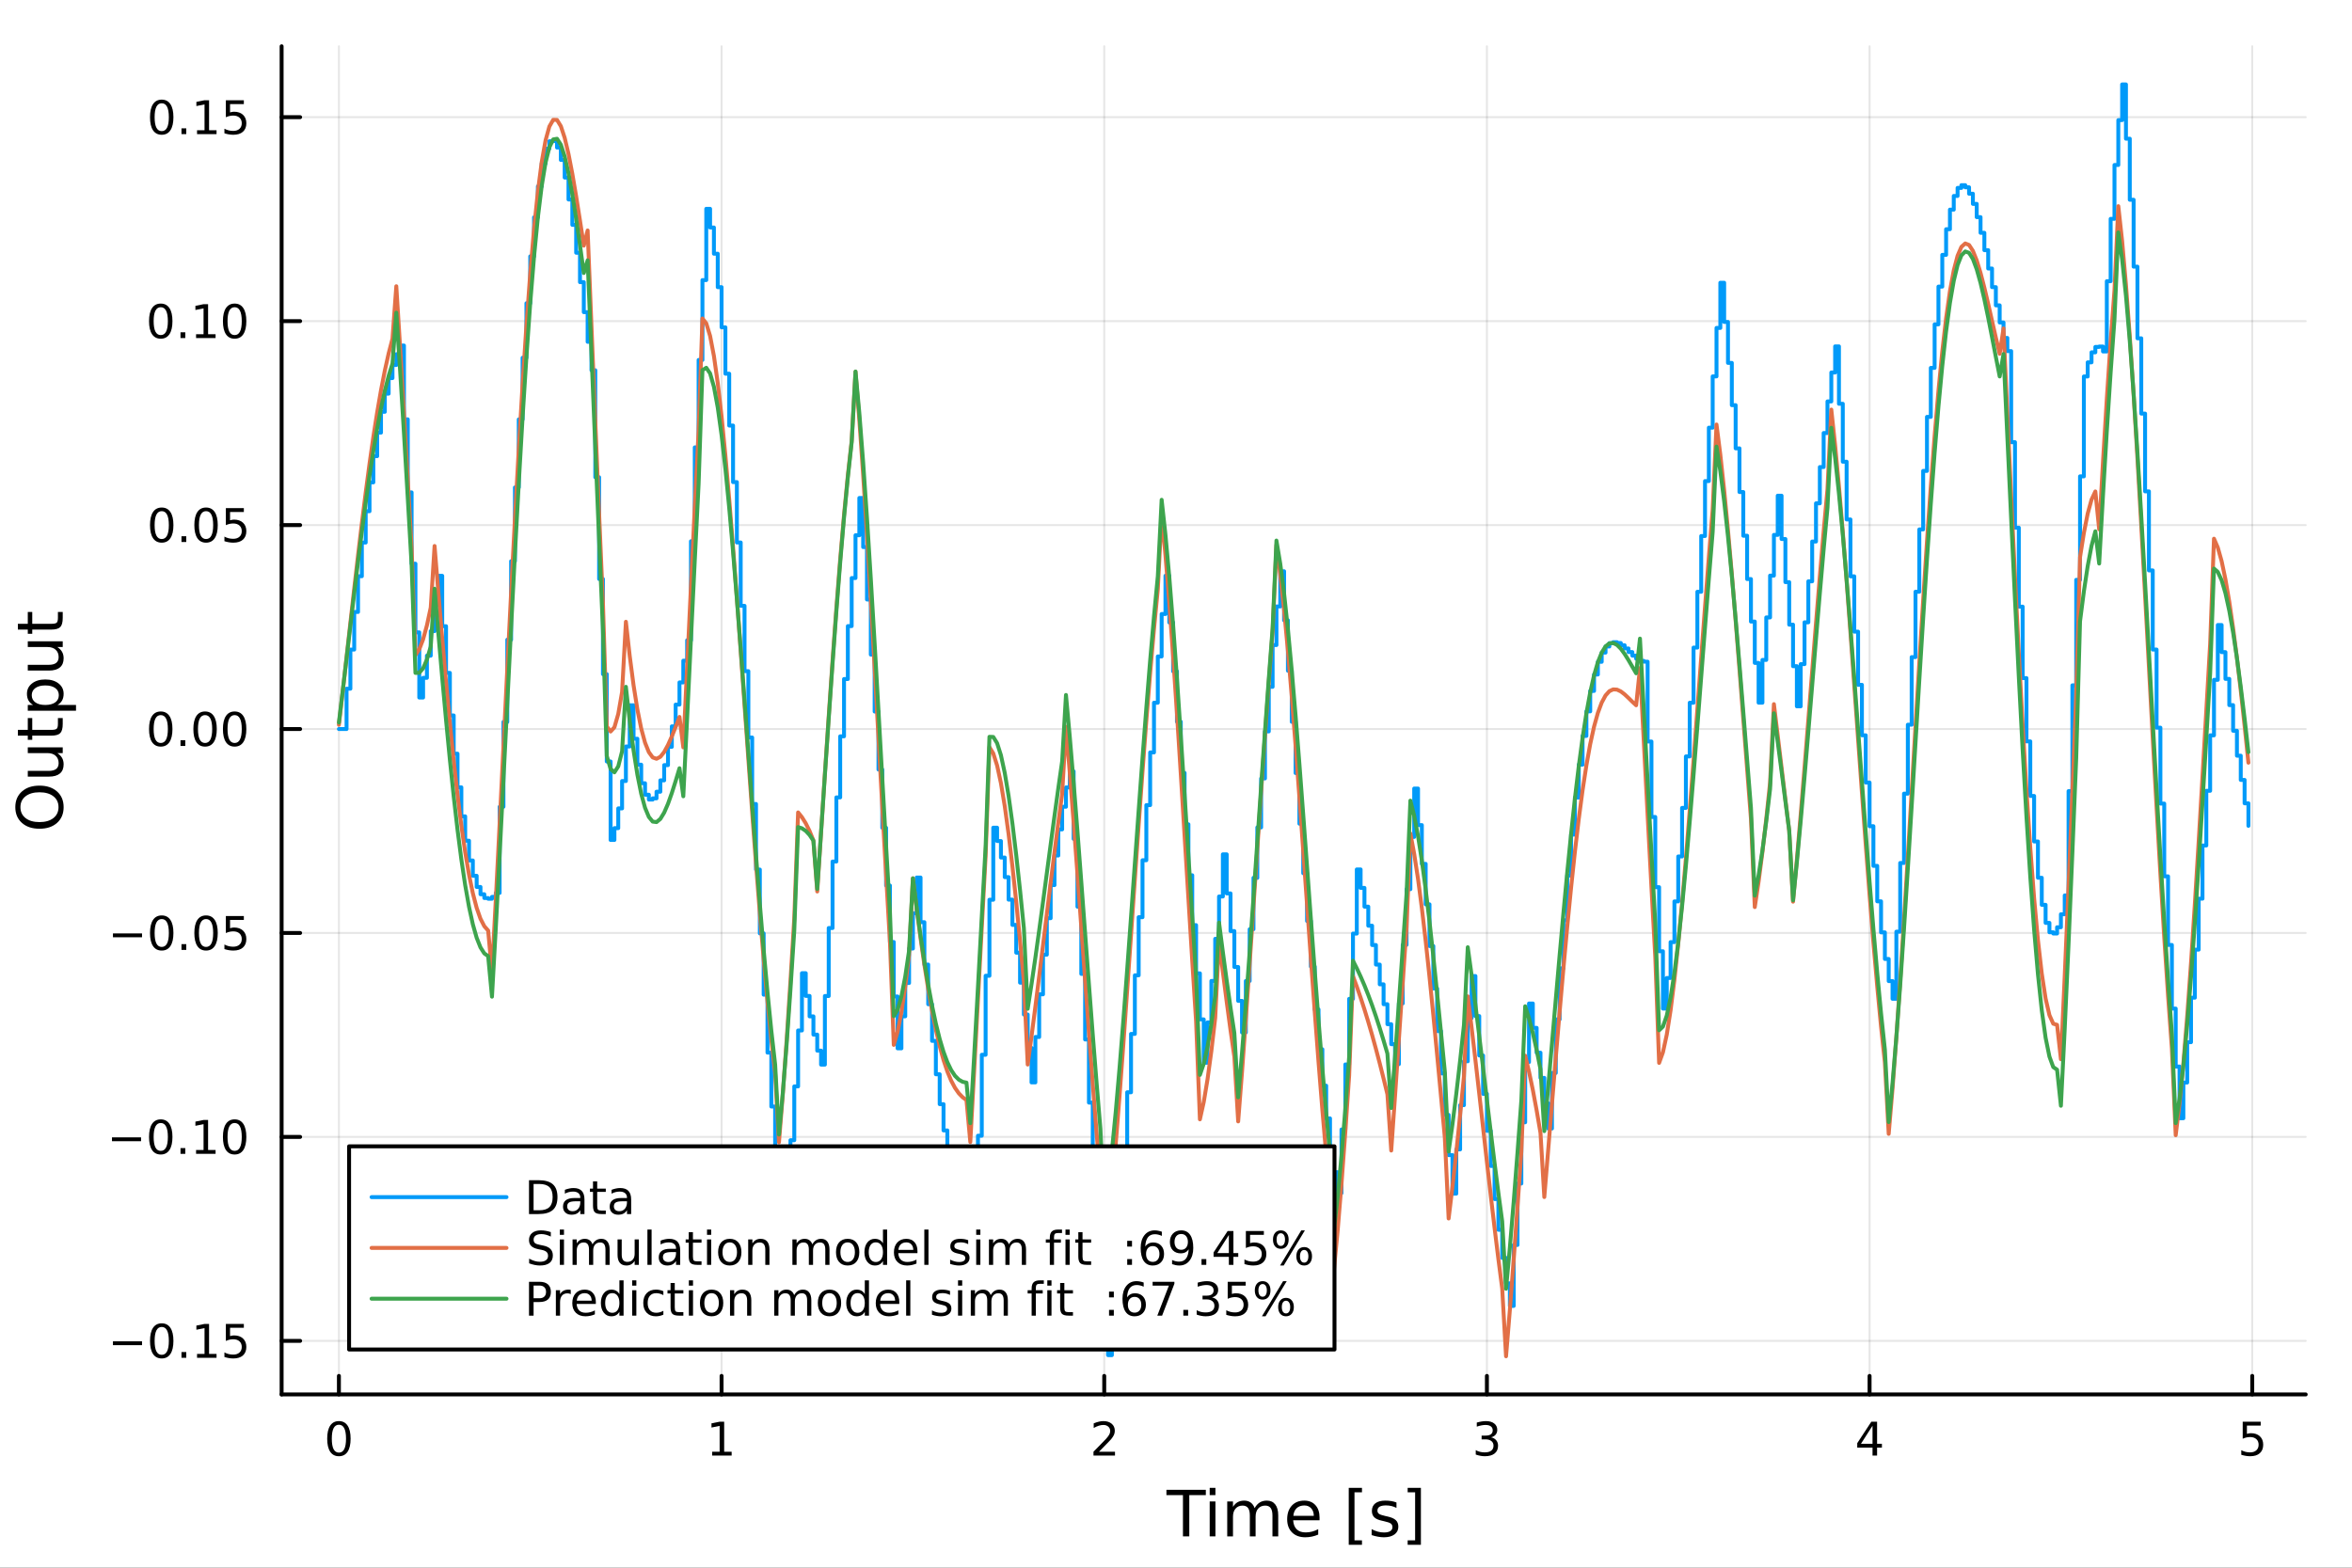 <?xml version="1.0" encoding="utf-8"?>
<svg xmlns="http://www.w3.org/2000/svg" xmlns:xlink="http://www.w3.org/1999/xlink" width="600" height="400" viewBox="0 0 2400 1600">
<rect x="0" y="0" width="2400" height="1600" fill="#333333" stroke="none"/>
<defs>
  <clipPath id="clip100">
    <rect x="0" y="0" width="2400" height="1600"/>
  </clipPath>
</defs>
<path clip-path="url(#clip100)" d="M0 1600 L2400 1600 L2400 0 L0 0  Z" fill="#ffffff" fill-rule="evenodd" fill-opacity="1"/>
<defs>
  <clipPath id="clip101">
    <rect x="480" y="0" width="1681" height="1600"/>
  </clipPath>
</defs>
<path clip-path="url(#clip100)" d="M287.366 1423.18 L2352.76 1423.18 L2352.76 47.244 L287.366 47.244  Z" fill="#ffffff" fill-rule="evenodd" fill-opacity="1"/>
<defs>
  <clipPath id="clip102">
    <rect x="287" y="47" width="2066" height="1377"/>
  </clipPath>
</defs>
<polyline clip-path="url(#clip102)" style="stroke:#000000; stroke-linecap:round; stroke-linejoin:round; stroke-width:2; stroke-opacity:0.1; fill:none" points="345.82,1423.18 345.82,47.244 "/>
<polyline clip-path="url(#clip102)" style="stroke:#000000; stroke-linecap:round; stroke-linejoin:round; stroke-width:2; stroke-opacity:0.1; fill:none" points="736.298,1423.18 736.298,47.244 "/>
<polyline clip-path="url(#clip102)" style="stroke:#000000; stroke-linecap:round; stroke-linejoin:round; stroke-width:2; stroke-opacity:0.1; fill:none" points="1126.77,1423.18 1126.77,47.244 "/>
<polyline clip-path="url(#clip102)" style="stroke:#000000; stroke-linecap:round; stroke-linejoin:round; stroke-width:2; stroke-opacity:0.1; fill:none" points="1517.25,1423.18 1517.25,47.244 "/>
<polyline clip-path="url(#clip102)" style="stroke:#000000; stroke-linecap:round; stroke-linejoin:round; stroke-width:2; stroke-opacity:0.1; fill:none" points="1907.73,1423.18 1907.73,47.244 "/>
<polyline clip-path="url(#clip102)" style="stroke:#000000; stroke-linecap:round; stroke-linejoin:round; stroke-width:2; stroke-opacity:0.1; fill:none" points="2298.21,1423.18 2298.21,47.244 "/>
<polyline clip-path="url(#clip102)" style="stroke:#000000; stroke-linecap:round; stroke-linejoin:round; stroke-width:2; stroke-opacity:0.1; fill:none" points="287.366,1368.51 2352.76,1368.51 "/>
<polyline clip-path="url(#clip102)" style="stroke:#000000; stroke-linecap:round; stroke-linejoin:round; stroke-width:2; stroke-opacity:0.1; fill:none" points="287.366,1160.35 2352.76,1160.35 "/>
<polyline clip-path="url(#clip102)" style="stroke:#000000; stroke-linecap:round; stroke-linejoin:round; stroke-width:2; stroke-opacity:0.1; fill:none" points="287.366,952.2 2352.76,952.2 "/>
<polyline clip-path="url(#clip102)" style="stroke:#000000; stroke-linecap:round; stroke-linejoin:round; stroke-width:2; stroke-opacity:0.1; fill:none" points="287.366,744.048 2352.76,744.048 "/>
<polyline clip-path="url(#clip102)" style="stroke:#000000; stroke-linecap:round; stroke-linejoin:round; stroke-width:2; stroke-opacity:0.1; fill:none" points="287.366,535.896 2352.76,535.896 "/>
<polyline clip-path="url(#clip102)" style="stroke:#000000; stroke-linecap:round; stroke-linejoin:round; stroke-width:2; stroke-opacity:0.1; fill:none" points="287.366,327.743 2352.76,327.743 "/>
<polyline clip-path="url(#clip102)" style="stroke:#000000; stroke-linecap:round; stroke-linejoin:round; stroke-width:2; stroke-opacity:0.1; fill:none" points="287.366,119.591 2352.76,119.591 "/>
<polyline clip-path="url(#clip100)" style="stroke:#000000; stroke-linecap:round; stroke-linejoin:round; stroke-width:4; stroke-opacity:1; fill:none" points="287.366,1423.18 2352.76,1423.18 "/>
<polyline clip-path="url(#clip100)" style="stroke:#000000; stroke-linecap:round; stroke-linejoin:round; stroke-width:4; stroke-opacity:1; fill:none" points="345.82,1423.18 345.82,1404.28 "/>
<polyline clip-path="url(#clip100)" style="stroke:#000000; stroke-linecap:round; stroke-linejoin:round; stroke-width:4; stroke-opacity:1; fill:none" points="736.298,1423.18 736.298,1404.28 "/>
<polyline clip-path="url(#clip100)" style="stroke:#000000; stroke-linecap:round; stroke-linejoin:round; stroke-width:4; stroke-opacity:1; fill:none" points="1126.77,1423.18 1126.77,1404.28 "/>
<polyline clip-path="url(#clip100)" style="stroke:#000000; stroke-linecap:round; stroke-linejoin:round; stroke-width:4; stroke-opacity:1; fill:none" points="1517.25,1423.18 1517.25,1404.28 "/>
<polyline clip-path="url(#clip100)" style="stroke:#000000; stroke-linecap:round; stroke-linejoin:round; stroke-width:4; stroke-opacity:1; fill:none" points="1907.73,1423.18 1907.73,1404.28 "/>
<polyline clip-path="url(#clip100)" style="stroke:#000000; stroke-linecap:round; stroke-linejoin:round; stroke-width:4; stroke-opacity:1; fill:none" points="2298.21,1423.18 2298.21,1404.28 "/>
<path clip-path="url(#clip100)" d="M345.82 1454.1 Q342.209 1454.1 340.381 1457.66 Q338.575 1461.2 338.575 1468.33 Q338.575 1475.44 340.381 1479.01 Q342.209 1482.55 345.82 1482.55 Q349.455 1482.55 351.26 1479.01 Q353.089 1475.44 353.089 1468.33 Q353.089 1461.2 351.26 1457.66 Q349.455 1454.1 345.82 1454.1 M345.82 1450.39 Q351.63 1450.39 354.686 1455 Q357.765 1459.58 357.765 1468.33 Q357.765 1477.06 354.686 1481.67 Q351.63 1486.25 345.82 1486.25 Q340.01 1486.25 336.931 1481.67 Q333.876 1477.06 333.876 1468.33 Q333.876 1459.58 336.931 1455 Q340.01 1450.39 345.82 1450.39 Z" fill="#000000" fill-rule="nonzero" fill-opacity="1" /><path clip-path="url(#clip100)" d="M726.68 1481.64 L734.318 1481.64 L734.318 1455.28 L726.008 1456.95 L726.008 1452.69 L734.272 1451.02 L738.948 1451.02 L738.948 1481.64 L746.587 1481.64 L746.587 1485.58 L726.68 1485.58 L726.68 1481.64 Z" fill="#000000" fill-rule="nonzero" fill-opacity="1" /><path clip-path="url(#clip100)" d="M1121.43 1481.64 L1137.75 1481.64 L1137.75 1485.58 L1115.8 1485.58 L1115.8 1481.64 Q1118.46 1478.89 1123.05 1474.26 Q1127.65 1469.61 1128.83 1468.27 Q1131.08 1465.74 1131.96 1464.01 Q1132.86 1462.25 1132.86 1460.56 Q1132.86 1457.8 1130.92 1456.07 Q1129 1454.33 1125.9 1454.33 Q1123.7 1454.33 1121.24 1455.09 Q1118.81 1455.86 1116.03 1457.41 L1116.03 1452.69 Q1118.86 1451.55 1121.31 1450.97 Q1123.77 1450.39 1125.8 1450.39 Q1131.17 1450.39 1134.37 1453.08 Q1137.56 1455.77 1137.56 1460.26 Q1137.56 1462.39 1136.75 1464.31 Q1135.96 1466.2 1133.86 1468.8 Q1133.28 1469.47 1130.18 1472.69 Q1127.08 1475.88 1121.43 1481.64 Z" fill="#000000" fill-rule="nonzero" fill-opacity="1" /><path clip-path="url(#clip100)" d="M1521.5 1466.95 Q1524.86 1467.66 1526.73 1469.93 Q1528.63 1472.2 1528.63 1475.53 Q1528.63 1480.65 1525.11 1483.45 Q1521.59 1486.25 1515.11 1486.25 Q1512.93 1486.25 1510.62 1485.81 Q1508.33 1485.39 1505.87 1484.54 L1505.87 1480.02 Q1507.82 1481.16 1510.13 1481.74 Q1512.45 1482.32 1514.97 1482.32 Q1519.37 1482.32 1521.66 1480.58 Q1523.98 1478.84 1523.98 1475.53 Q1523.98 1472.48 1521.82 1470.77 Q1519.69 1469.03 1515.87 1469.03 L1511.85 1469.03 L1511.85 1465.19 L1516.06 1465.19 Q1519.51 1465.19 1521.34 1463.82 Q1523.17 1462.43 1523.17 1459.84 Q1523.17 1457.18 1521.27 1455.77 Q1519.39 1454.33 1515.87 1454.33 Q1513.95 1454.33 1511.75 1454.75 Q1509.56 1455.16 1506.92 1456.04 L1506.92 1451.88 Q1509.58 1451.14 1511.89 1450.77 Q1514.23 1450.39 1516.29 1450.39 Q1521.62 1450.39 1524.72 1452.83 Q1527.82 1455.23 1527.82 1459.35 Q1527.82 1462.22 1526.18 1464.21 Q1524.53 1466.18 1521.5 1466.95 Z" fill="#000000" fill-rule="nonzero" fill-opacity="1" /><path clip-path="url(#clip100)" d="M1910.74 1455.09 L1898.93 1473.54 L1910.74 1473.54 L1910.74 1455.09 M1909.51 1451.02 L1915.39 1451.02 L1915.39 1473.54 L1920.32 1473.54 L1920.32 1477.43 L1915.39 1477.43 L1915.39 1485.58 L1910.74 1485.58 L1910.74 1477.43 L1895.14 1477.43 L1895.14 1472.92 L1909.51 1451.02 Z" fill="#000000" fill-rule="nonzero" fill-opacity="1" /><path clip-path="url(#clip100)" d="M2288.48 1451.02 L2306.84 1451.02 L2306.84 1454.96 L2292.77 1454.96 L2292.77 1463.43 Q2293.78 1463.08 2294.8 1462.92 Q2295.82 1462.73 2296.84 1462.73 Q2302.63 1462.73 2306.01 1465.9 Q2309.39 1469.08 2309.39 1474.49 Q2309.39 1480.07 2305.91 1483.17 Q2302.44 1486.25 2296.12 1486.25 Q2293.95 1486.25 2291.68 1485.88 Q2289.43 1485.51 2287.03 1484.77 L2287.03 1480.07 Q2289.11 1481.2 2291.33 1481.76 Q2293.55 1482.32 2296.03 1482.32 Q2300.03 1482.32 2302.37 1480.21 Q2304.71 1478.1 2304.71 1474.49 Q2304.71 1470.88 2302.37 1468.77 Q2300.03 1466.67 2296.03 1466.67 Q2294.16 1466.67 2292.28 1467.08 Q2290.43 1467.5 2288.48 1468.38 L2288.48 1451.02 Z" fill="#000000" fill-rule="nonzero" fill-opacity="1" /><path clip-path="url(#clip100)" d="M1190.23 1520.52 L1230.43 1520.52 L1230.43 1525.93 L1213.56 1525.93 L1213.56 1568.04 L1207.1 1568.04 L1207.1 1525.93 L1190.23 1525.93 L1190.23 1520.52 Z" fill="#000000" fill-rule="nonzero" fill-opacity="1" /><path clip-path="url(#clip100)" d="M1234.38 1532.4 L1240.23 1532.4 L1240.23 1568.04 L1234.38 1568.04 L1234.38 1532.4 M1234.38 1518.52 L1240.23 1518.52 L1240.23 1525.93 L1234.38 1525.93 L1234.38 1518.52 Z" fill="#000000" fill-rule="nonzero" fill-opacity="1" /><path clip-path="url(#clip100)" d="M1280.24 1539.24 Q1282.44 1535.29 1285.5 1533.41 Q1288.55 1531.54 1292.69 1531.54 Q1298.26 1531.54 1301.28 1535.45 Q1304.31 1539.33 1304.31 1546.53 L1304.31 1568.04 L1298.42 1568.04 L1298.42 1546.72 Q1298.42 1541.59 1296.6 1539.11 Q1294.79 1536.63 1291.07 1536.63 Q1286.51 1536.63 1283.87 1539.65 Q1281.23 1542.68 1281.23 1547.9 L1281.23 1568.04 L1275.34 1568.04 L1275.34 1546.72 Q1275.34 1541.56 1273.53 1539.11 Q1271.71 1536.63 1267.93 1536.63 Q1263.44 1536.63 1260.8 1539.68 Q1258.15 1542.71 1258.15 1547.9 L1258.15 1568.04 L1252.27 1568.04 L1252.27 1532.4 L1258.15 1532.4 L1258.15 1537.93 Q1260.16 1534.66 1262.96 1533.1 Q1265.76 1531.54 1269.61 1531.54 Q1273.5 1531.54 1276.2 1533.51 Q1278.94 1535.48 1280.24 1539.24 Z" fill="#000000" fill-rule="nonzero" fill-opacity="1" /><path clip-path="url(#clip100)" d="M1346.48 1548.76 L1346.48 1551.62 L1319.55 1551.62 Q1319.93 1557.67 1323.18 1560.85 Q1326.46 1564 1332.28 1564 Q1335.66 1564 1338.81 1563.17 Q1341.99 1562.35 1345.11 1560.69 L1345.11 1566.23 Q1341.96 1567.57 1338.65 1568.27 Q1335.34 1568.97 1331.93 1568.97 Q1323.4 1568.97 1318.41 1564 Q1313.44 1559.04 1313.44 1550.57 Q1313.44 1541.82 1318.15 1536.69 Q1322.89 1531.54 1330.91 1531.54 Q1338.11 1531.54 1342.28 1536.18 Q1346.48 1540.8 1346.48 1548.76 M1340.62 1547.04 Q1340.56 1542.23 1337.92 1539.37 Q1335.31 1536.5 1330.98 1536.5 Q1326.08 1536.5 1323.12 1539.27 Q1320.19 1542.04 1319.74 1547.07 L1340.62 1547.04 Z" fill="#000000" fill-rule="nonzero" fill-opacity="1" /><path clip-path="url(#clip100)" d="M1376.27 1518.52 L1389.77 1518.52 L1389.77 1523.07 L1382.13 1523.07 L1382.13 1572.09 L1389.77 1572.09 L1389.77 1576.64 L1376.27 1576.64 L1376.27 1518.52 Z" fill="#000000" fill-rule="nonzero" fill-opacity="1" /><path clip-path="url(#clip100)" d="M1424.97 1533.45 L1424.97 1538.98 Q1422.49 1537.71 1419.81 1537.07 Q1417.14 1536.44 1414.27 1536.44 Q1409.91 1536.44 1407.72 1537.77 Q1405.55 1539.11 1405.55 1541.79 Q1405.55 1543.82 1407.11 1545 Q1408.67 1546.15 1413.38 1547.2 L1415.39 1547.64 Q1421.63 1548.98 1424.24 1551.43 Q1426.88 1553.85 1426.88 1558.21 Q1426.88 1563.17 1422.93 1566.07 Q1419.02 1568.97 1412.14 1568.97 Q1409.28 1568.97 1406.16 1568.39 Q1403.07 1567.85 1399.63 1566.74 L1399.63 1560.69 Q1402.88 1562.38 1406.03 1563.24 Q1409.18 1564.07 1412.27 1564.07 Q1416.41 1564.07 1418.63 1562.66 Q1420.86 1561.23 1420.86 1558.65 Q1420.86 1556.27 1419.24 1554.99 Q1417.65 1553.72 1412.2 1552.54 L1410.17 1552.07 Q1404.72 1550.92 1402.31 1548.56 Q1399.89 1546.18 1399.89 1542.04 Q1399.89 1537.01 1403.45 1534.27 Q1407.02 1531.54 1413.57 1531.54 Q1416.82 1531.54 1419.68 1532.01 Q1422.55 1532.49 1424.97 1533.45 Z" fill="#000000" fill-rule="nonzero" fill-opacity="1" /><path clip-path="url(#clip100)" d="M1449.89 1518.52 L1449.89 1576.64 L1436.39 1576.64 L1436.39 1572.09 L1444 1572.09 L1444 1523.07 L1436.39 1523.07 L1436.39 1518.52 L1449.89 1518.52 Z" fill="#000000" fill-rule="nonzero" fill-opacity="1" /><polyline clip-path="url(#clip100)" style="stroke:#000000; stroke-linecap:round; stroke-linejoin:round; stroke-width:4; stroke-opacity:1; fill:none" points="287.366,1423.18 287.366,47.244 "/>
<polyline clip-path="url(#clip100)" style="stroke:#000000; stroke-linecap:round; stroke-linejoin:round; stroke-width:4; stroke-opacity:1; fill:none" points="287.366,1368.51 306.264,1368.51 "/>
<polyline clip-path="url(#clip100)" style="stroke:#000000; stroke-linecap:round; stroke-linejoin:round; stroke-width:4; stroke-opacity:1; fill:none" points="287.366,1160.35 306.264,1160.35 "/>
<polyline clip-path="url(#clip100)" style="stroke:#000000; stroke-linecap:round; stroke-linejoin:round; stroke-width:4; stroke-opacity:1; fill:none" points="287.366,952.2 306.264,952.2 "/>
<polyline clip-path="url(#clip100)" style="stroke:#000000; stroke-linecap:round; stroke-linejoin:round; stroke-width:4; stroke-opacity:1; fill:none" points="287.366,744.048 306.264,744.048 "/>
<polyline clip-path="url(#clip100)" style="stroke:#000000; stroke-linecap:round; stroke-linejoin:round; stroke-width:4; stroke-opacity:1; fill:none" points="287.366,535.896 306.264,535.896 "/>
<polyline clip-path="url(#clip100)" style="stroke:#000000; stroke-linecap:round; stroke-linejoin:round; stroke-width:4; stroke-opacity:1; fill:none" points="287.366,327.743 306.264,327.743 "/>
<polyline clip-path="url(#clip100)" style="stroke:#000000; stroke-linecap:round; stroke-linejoin:round; stroke-width:4; stroke-opacity:1; fill:none" points="287.366,119.591 306.264,119.591 "/>
<path clip-path="url(#clip100)" d="M115.256 1368.96 L144.931 1368.96 L144.931 1372.89 L115.256 1372.89 L115.256 1368.96 Z" fill="#000000" fill-rule="nonzero" fill-opacity="1" /><path clip-path="url(#clip100)" d="M165.024 1354.3 Q161.413 1354.3 159.584 1357.87 Q157.778 1361.41 157.778 1368.54 Q157.778 1375.65 159.584 1379.21 Q161.413 1382.75 165.024 1382.75 Q168.658 1382.75 170.464 1379.21 Q172.292 1375.65 172.292 1368.54 Q172.292 1361.41 170.464 1357.87 Q168.658 1354.3 165.024 1354.3 M165.024 1350.6 Q170.834 1350.6 173.889 1355.21 Q176.968 1359.79 176.968 1368.54 Q176.968 1377.27 173.889 1381.87 Q170.834 1386.46 165.024 1386.46 Q159.214 1386.46 156.135 1381.87 Q153.079 1377.27 153.079 1368.54 Q153.079 1359.79 156.135 1355.21 Q159.214 1350.6 165.024 1350.6 Z" fill="#000000" fill-rule="nonzero" fill-opacity="1" /><path clip-path="url(#clip100)" d="M185.186 1379.91 L190.07 1379.91 L190.07 1385.79 L185.186 1385.79 L185.186 1379.91 Z" fill="#000000" fill-rule="nonzero" fill-opacity="1" /><path clip-path="url(#clip100)" d="M201.065 1381.85 L208.704 1381.85 L208.704 1355.48 L200.394 1357.15 L200.394 1352.89 L208.658 1351.23 L213.334 1351.23 L213.334 1381.85 L220.973 1381.85 L220.973 1385.79 L201.065 1385.79 L201.065 1381.85 Z" fill="#000000" fill-rule="nonzero" fill-opacity="1" /><path clip-path="url(#clip100)" d="M230.463 1351.23 L248.82 1351.23 L248.82 1355.16 L234.746 1355.16 L234.746 1363.63 Q235.764 1363.29 236.783 1363.12 Q237.801 1362.94 238.82 1362.94 Q244.607 1362.94 247.986 1366.11 Q251.366 1369.28 251.366 1374.7 Q251.366 1380.28 247.894 1383.38 Q244.421 1386.46 238.102 1386.46 Q235.926 1386.46 233.658 1386.09 Q231.412 1385.72 229.005 1384.98 L229.005 1380.28 Q231.088 1381.41 233.31 1381.97 Q235.533 1382.52 238.009 1382.52 Q242.014 1382.52 244.352 1380.41 Q246.69 1378.31 246.69 1374.7 Q246.69 1371.09 244.352 1368.98 Q242.014 1366.87 238.009 1366.87 Q236.135 1366.87 234.26 1367.29 Q232.408 1367.71 230.463 1368.59 L230.463 1351.23 Z" fill="#000000" fill-rule="nonzero" fill-opacity="1" /><path clip-path="url(#clip100)" d="M114.26 1160.8 L143.936 1160.8 L143.936 1164.74 L114.26 1164.74 L114.26 1160.8 Z" fill="#000000" fill-rule="nonzero" fill-opacity="1" /><path clip-path="url(#clip100)" d="M164.028 1146.15 Q160.417 1146.15 158.589 1149.72 Q156.783 1153.26 156.783 1160.39 Q156.783 1167.49 158.589 1171.06 Q160.417 1174.6 164.028 1174.6 Q167.663 1174.6 169.468 1171.06 Q171.297 1167.49 171.297 1160.39 Q171.297 1153.26 169.468 1149.72 Q167.663 1146.15 164.028 1146.15 M164.028 1142.45 Q169.839 1142.45 172.894 1147.05 Q175.973 1151.64 175.973 1160.39 Q175.973 1169.11 172.894 1173.72 Q169.839 1178.3 164.028 1178.3 Q158.218 1178.3 155.14 1173.72 Q152.084 1169.11 152.084 1160.39 Q152.084 1151.64 155.14 1147.05 Q158.218 1142.45 164.028 1142.45 Z" fill="#000000" fill-rule="nonzero" fill-opacity="1" /><path clip-path="url(#clip100)" d="M184.19 1171.75 L189.075 1171.75 L189.075 1177.63 L184.19 1177.63 L184.19 1171.75 Z" fill="#000000" fill-rule="nonzero" fill-opacity="1" /><path clip-path="url(#clip100)" d="M200.07 1173.7 L207.709 1173.7 L207.709 1147.33 L199.399 1149 L199.399 1144.74 L207.662 1143.07 L212.338 1143.07 L212.338 1173.7 L219.977 1173.7 L219.977 1177.63 L200.07 1177.63 L200.07 1173.7 Z" fill="#000000" fill-rule="nonzero" fill-opacity="1" /><path clip-path="url(#clip100)" d="M239.422 1146.15 Q235.81 1146.15 233.982 1149.72 Q232.176 1153.26 232.176 1160.39 Q232.176 1167.49 233.982 1171.06 Q235.81 1174.6 239.422 1174.6 Q243.056 1174.6 244.861 1171.06 Q246.69 1167.49 246.69 1160.39 Q246.69 1153.26 244.861 1149.72 Q243.056 1146.15 239.422 1146.15 M239.422 1142.45 Q245.232 1142.45 248.287 1147.05 Q251.366 1151.64 251.366 1160.39 Q251.366 1169.11 248.287 1173.72 Q245.232 1178.3 239.422 1178.3 Q233.611 1178.3 230.533 1173.72 Q227.477 1169.11 227.477 1160.39 Q227.477 1151.64 230.533 1147.05 Q233.611 1142.45 239.422 1142.45 Z" fill="#000000" fill-rule="nonzero" fill-opacity="1" /><path clip-path="url(#clip100)" d="M115.256 952.652 L144.931 952.652 L144.931 956.587 L115.256 956.587 L115.256 952.652 Z" fill="#000000" fill-rule="nonzero" fill-opacity="1" /><path clip-path="url(#clip100)" d="M165.024 937.999 Q161.413 937.999 159.584 941.564 Q157.778 945.106 157.778 952.235 Q157.778 959.342 159.584 962.906 Q161.413 966.448 165.024 966.448 Q168.658 966.448 170.464 962.906 Q172.292 959.342 172.292 952.235 Q172.292 945.106 170.464 941.564 Q168.658 937.999 165.024 937.999 M165.024 934.296 Q170.834 934.296 173.889 938.902 Q176.968 943.485 176.968 952.235 Q176.968 960.962 173.889 965.568 Q170.834 970.152 165.024 970.152 Q159.214 970.152 156.135 965.568 Q153.079 960.962 153.079 952.235 Q153.079 943.485 156.135 938.902 Q159.214 934.296 165.024 934.296 Z" fill="#000000" fill-rule="nonzero" fill-opacity="1" /><path clip-path="url(#clip100)" d="M185.186 963.601 L190.07 963.601 L190.07 969.48 L185.186 969.48 L185.186 963.601 Z" fill="#000000" fill-rule="nonzero" fill-opacity="1" /><path clip-path="url(#clip100)" d="M210.255 937.999 Q206.644 937.999 204.815 941.564 Q203.01 945.106 203.01 952.235 Q203.01 959.342 204.815 962.906 Q206.644 966.448 210.255 966.448 Q213.889 966.448 215.695 962.906 Q217.523 959.342 217.523 952.235 Q217.523 945.106 215.695 941.564 Q213.889 937.999 210.255 937.999 M210.255 934.296 Q216.065 934.296 219.121 938.902 Q222.199 943.485 222.199 952.235 Q222.199 960.962 219.121 965.568 Q216.065 970.152 210.255 970.152 Q204.445 970.152 201.366 965.568 Q198.311 960.962 198.311 952.235 Q198.311 943.485 201.366 938.902 Q204.445 934.296 210.255 934.296 Z" fill="#000000" fill-rule="nonzero" fill-opacity="1" /><path clip-path="url(#clip100)" d="M230.463 934.92 L248.82 934.92 L248.82 938.856 L234.746 938.856 L234.746 947.328 Q235.764 946.981 236.783 946.819 Q237.801 946.633 238.82 946.633 Q244.607 946.633 247.986 949.805 Q251.366 952.976 251.366 958.393 Q251.366 963.971 247.894 967.073 Q244.421 970.152 238.102 970.152 Q235.926 970.152 233.658 969.781 Q231.412 969.411 229.005 968.67 L229.005 963.971 Q231.088 965.106 233.31 965.661 Q235.533 966.217 238.009 966.217 Q242.014 966.217 244.352 964.11 Q246.69 962.004 246.69 958.393 Q246.69 954.782 244.352 952.675 Q242.014 950.569 238.009 950.569 Q236.135 950.569 234.26 950.985 Q232.408 951.402 230.463 952.282 L230.463 934.92 Z" fill="#000000" fill-rule="nonzero" fill-opacity="1" /><path clip-path="url(#clip100)" d="M164.028 729.847 Q160.417 729.847 158.589 733.412 Q156.783 736.953 156.783 744.083 Q156.783 751.189 158.589 754.754 Q160.417 758.296 164.028 758.296 Q167.663 758.296 169.468 754.754 Q171.297 751.189 171.297 744.083 Q171.297 736.953 169.468 733.412 Q167.663 729.847 164.028 729.847 M164.028 726.143 Q169.839 726.143 172.894 730.75 Q175.973 735.333 175.973 744.083 Q175.973 752.81 172.894 757.416 Q169.839 761.999 164.028 761.999 Q158.218 761.999 155.14 757.416 Q152.084 752.81 152.084 744.083 Q152.084 735.333 155.14 730.75 Q158.218 726.143 164.028 726.143 Z" fill="#000000" fill-rule="nonzero" fill-opacity="1" /><path clip-path="url(#clip100)" d="M184.19 755.449 L189.075 755.449 L189.075 761.328 L184.19 761.328 L184.19 755.449 Z" fill="#000000" fill-rule="nonzero" fill-opacity="1" /><path clip-path="url(#clip100)" d="M209.26 729.847 Q205.649 729.847 203.82 733.412 Q202.014 736.953 202.014 744.083 Q202.014 751.189 203.82 754.754 Q205.649 758.296 209.26 758.296 Q212.894 758.296 214.699 754.754 Q216.528 751.189 216.528 744.083 Q216.528 736.953 214.699 733.412 Q212.894 729.847 209.26 729.847 M209.26 726.143 Q215.07 726.143 218.125 730.75 Q221.204 735.333 221.204 744.083 Q221.204 752.81 218.125 757.416 Q215.07 761.999 209.26 761.999 Q203.449 761.999 200.371 757.416 Q197.315 752.81 197.315 744.083 Q197.315 735.333 200.371 730.75 Q203.449 726.143 209.26 726.143 Z" fill="#000000" fill-rule="nonzero" fill-opacity="1" /><path clip-path="url(#clip100)" d="M239.422 729.847 Q235.81 729.847 233.982 733.412 Q232.176 736.953 232.176 744.083 Q232.176 751.189 233.982 754.754 Q235.81 758.296 239.422 758.296 Q243.056 758.296 244.861 754.754 Q246.69 751.189 246.69 744.083 Q246.69 736.953 244.861 733.412 Q243.056 729.847 239.422 729.847 M239.422 726.143 Q245.232 726.143 248.287 730.75 Q251.366 735.333 251.366 744.083 Q251.366 752.81 248.287 757.416 Q245.232 761.999 239.422 761.999 Q233.611 761.999 230.533 757.416 Q227.477 752.81 227.477 744.083 Q227.477 735.333 230.533 730.75 Q233.611 726.143 239.422 726.143 Z" fill="#000000" fill-rule="nonzero" fill-opacity="1" /><path clip-path="url(#clip100)" d="M165.024 521.694 Q161.413 521.694 159.584 525.259 Q157.778 528.801 157.778 535.93 Q157.778 543.037 159.584 546.602 Q161.413 550.143 165.024 550.143 Q168.658 550.143 170.464 546.602 Q172.292 543.037 172.292 535.93 Q172.292 528.801 170.464 525.259 Q168.658 521.694 165.024 521.694 M165.024 517.991 Q170.834 517.991 173.889 522.597 Q176.968 527.181 176.968 535.93 Q176.968 544.657 173.889 549.264 Q170.834 553.847 165.024 553.847 Q159.214 553.847 156.135 549.264 Q153.079 544.657 153.079 535.93 Q153.079 527.181 156.135 522.597 Q159.214 517.991 165.024 517.991 Z" fill="#000000" fill-rule="nonzero" fill-opacity="1" /><path clip-path="url(#clip100)" d="M185.186 547.296 L190.07 547.296 L190.07 553.176 L185.186 553.176 L185.186 547.296 Z" fill="#000000" fill-rule="nonzero" fill-opacity="1" /><path clip-path="url(#clip100)" d="M210.255 521.694 Q206.644 521.694 204.815 525.259 Q203.01 528.801 203.01 535.93 Q203.01 543.037 204.815 546.602 Q206.644 550.143 210.255 550.143 Q213.889 550.143 215.695 546.602 Q217.523 543.037 217.523 535.93 Q217.523 528.801 215.695 525.259 Q213.889 521.694 210.255 521.694 M210.255 517.991 Q216.065 517.991 219.121 522.597 Q222.199 527.181 222.199 535.93 Q222.199 544.657 219.121 549.264 Q216.065 553.847 210.255 553.847 Q204.445 553.847 201.366 549.264 Q198.311 544.657 198.311 535.93 Q198.311 527.181 201.366 522.597 Q204.445 517.991 210.255 517.991 Z" fill="#000000" fill-rule="nonzero" fill-opacity="1" /><path clip-path="url(#clip100)" d="M230.463 518.616 L248.82 518.616 L248.82 522.551 L234.746 522.551 L234.746 531.023 Q235.764 530.676 236.783 530.514 Q237.801 530.329 238.82 530.329 Q244.607 530.329 247.986 533.5 Q251.366 536.671 251.366 542.088 Q251.366 547.667 247.894 550.768 Q244.421 553.847 238.102 553.847 Q235.926 553.847 233.658 553.477 Q231.412 553.106 229.005 552.366 L229.005 547.667 Q231.088 548.801 233.31 549.356 Q235.533 549.912 238.009 549.912 Q242.014 549.912 244.352 547.805 Q246.69 545.699 246.69 542.088 Q246.69 538.477 244.352 536.37 Q242.014 534.264 238.009 534.264 Q236.135 534.264 234.26 534.681 Q232.408 535.097 230.463 535.977 L230.463 518.616 Z" fill="#000000" fill-rule="nonzero" fill-opacity="1" /><path clip-path="url(#clip100)" d="M164.028 313.542 Q160.417 313.542 158.589 317.107 Q156.783 320.649 156.783 327.778 Q156.783 334.885 158.589 338.449 Q160.417 341.991 164.028 341.991 Q167.663 341.991 169.468 338.449 Q171.297 334.885 171.297 327.778 Q171.297 320.649 169.468 317.107 Q167.663 313.542 164.028 313.542 M164.028 309.838 Q169.839 309.838 172.894 314.445 Q175.973 319.028 175.973 327.778 Q175.973 336.505 172.894 341.111 Q169.839 345.695 164.028 345.695 Q158.218 345.695 155.14 341.111 Q152.084 336.505 152.084 327.778 Q152.084 319.028 155.14 314.445 Q158.218 309.838 164.028 309.838 Z" fill="#000000" fill-rule="nonzero" fill-opacity="1" /><path clip-path="url(#clip100)" d="M184.19 339.144 L189.075 339.144 L189.075 345.023 L184.19 345.023 L184.19 339.144 Z" fill="#000000" fill-rule="nonzero" fill-opacity="1" /><path clip-path="url(#clip100)" d="M200.07 341.088 L207.709 341.088 L207.709 314.723 L199.399 316.389 L199.399 312.13 L207.662 310.463 L212.338 310.463 L212.338 341.088 L219.977 341.088 L219.977 345.023 L200.07 345.023 L200.07 341.088 Z" fill="#000000" fill-rule="nonzero" fill-opacity="1" /><path clip-path="url(#clip100)" d="M239.422 313.542 Q235.81 313.542 233.982 317.107 Q232.176 320.649 232.176 327.778 Q232.176 334.885 233.982 338.449 Q235.81 341.991 239.422 341.991 Q243.056 341.991 244.861 338.449 Q246.69 334.885 246.69 327.778 Q246.69 320.649 244.861 317.107 Q243.056 313.542 239.422 313.542 M239.422 309.838 Q245.232 309.838 248.287 314.445 Q251.366 319.028 251.366 327.778 Q251.366 336.505 248.287 341.111 Q245.232 345.695 239.422 345.695 Q233.611 345.695 230.533 341.111 Q227.477 336.505 227.477 327.778 Q227.477 319.028 230.533 314.445 Q233.611 309.838 239.422 309.838 Z" fill="#000000" fill-rule="nonzero" fill-opacity="1" /><path clip-path="url(#clip100)" d="M165.024 105.39 Q161.413 105.39 159.584 108.955 Q157.778 112.496 157.778 119.626 Q157.778 126.732 159.584 130.297 Q161.413 133.839 165.024 133.839 Q168.658 133.839 170.464 130.297 Q172.292 126.732 172.292 119.626 Q172.292 112.496 170.464 108.955 Q168.658 105.39 165.024 105.39 M165.024 101.686 Q170.834 101.686 173.889 106.293 Q176.968 110.876 176.968 119.626 Q176.968 128.353 173.889 132.959 Q170.834 137.542 165.024 137.542 Q159.214 137.542 156.135 132.959 Q153.079 128.353 153.079 119.626 Q153.079 110.876 156.135 106.293 Q159.214 101.686 165.024 101.686 Z" fill="#000000" fill-rule="nonzero" fill-opacity="1" /><path clip-path="url(#clip100)" d="M185.186 130.991 L190.07 130.991 L190.07 136.871 L185.186 136.871 L185.186 130.991 Z" fill="#000000" fill-rule="nonzero" fill-opacity="1" /><path clip-path="url(#clip100)" d="M201.065 132.936 L208.704 132.936 L208.704 106.57 L200.394 108.237 L200.394 103.978 L208.658 102.311 L213.334 102.311 L213.334 132.936 L220.973 132.936 L220.973 136.871 L201.065 136.871 L201.065 132.936 Z" fill="#000000" fill-rule="nonzero" fill-opacity="1" /><path clip-path="url(#clip100)" d="M230.463 102.311 L248.82 102.311 L248.82 106.246 L234.746 106.246 L234.746 114.718 Q235.764 114.371 236.783 114.209 Q237.801 114.024 238.82 114.024 Q244.607 114.024 247.986 117.195 Q251.366 120.367 251.366 125.783 Q251.366 131.362 247.894 134.464 Q244.421 137.542 238.102 137.542 Q235.926 137.542 233.658 137.172 Q231.412 136.802 229.005 136.061 L229.005 131.362 Q231.088 132.496 233.31 133.052 Q235.533 133.607 238.009 133.607 Q242.014 133.607 244.352 131.501 Q246.69 129.394 246.69 125.783 Q246.69 122.172 244.352 120.066 Q242.014 117.959 238.009 117.959 Q236.135 117.959 234.26 118.376 Q232.408 118.792 230.463 119.672 L230.463 102.311 Z" fill="#000000" fill-rule="nonzero" fill-opacity="1" /><path clip-path="url(#clip100)" d="M20.845 823.791 Q20.845 830.793 26.064 834.931 Q31.284 839.037 40.292 839.037 Q49.267 839.037 54.487 834.931 Q59.707 830.793 59.707 823.791 Q59.707 816.788 54.487 812.714 Q49.267 808.609 40.292 808.609 Q31.284 808.609 26.064 812.714 Q20.845 816.788 20.845 823.791 M15.625 823.791 Q15.625 813.797 22.341 807.813 Q29.025 801.829 40.292 801.829 Q51.527 801.829 58.243 807.813 Q64.927 813.797 64.927 823.791 Q64.927 833.817 58.243 839.832 Q51.559 845.816 40.292 845.816 Q29.025 845.816 22.341 839.832 Q15.625 833.817 15.625 823.791 Z" fill="#000000" fill-rule="nonzero" fill-opacity="1" /><path clip-path="url(#clip100)" d="M49.936 792.631 L28.356 792.631 L28.356 786.774 L49.713 786.774 Q54.774 786.774 57.32 784.801 Q59.835 782.827 59.835 778.881 Q59.835 774.138 56.811 771.401 Q53.787 768.632 48.567 768.632 L28.356 768.632 L28.356 762.775 L64.004 762.775 L64.004 768.632 L58.53 768.632 Q61.776 770.764 63.368 773.597 Q64.927 776.398 64.927 780.122 Q64.927 786.265 61.108 789.448 Q57.288 792.631 49.936 792.631 M27.497 777.894 L27.497 777.894 Z" fill="#000000" fill-rule="nonzero" fill-opacity="1" /><path clip-path="url(#clip100)" d="M18.235 744.92 L28.356 744.92 L28.356 732.857 L32.908 732.857 L32.908 744.92 L52.259 744.92 Q56.62 744.92 57.861 743.742 Q59.103 742.533 59.103 738.872 L59.103 732.857 L64.004 732.857 L64.004 738.872 Q64.004 745.652 61.49 748.23 Q58.943 750.808 52.259 750.808 L32.908 750.808 L32.908 755.105 L28.356 755.105 L28.356 750.808 L18.235 750.808 L18.235 744.92 Z" fill="#000000" fill-rule="nonzero" fill-opacity="1" /><path clip-path="url(#clip100)" d="M58.657 719.489 L77.563 719.489 L77.563 725.377 L28.356 725.377 L28.356 719.489 L33.767 719.489 Q30.584 717.643 29.056 714.842 Q27.497 712.009 27.497 708.094 Q27.497 701.601 32.653 697.559 Q37.809 693.485 46.212 693.485 Q54.615 693.485 59.771 697.559 Q64.927 701.601 64.927 708.094 Q64.927 712.009 63.399 714.842 Q61.84 717.643 58.657 719.489 M46.212 699.564 Q39.751 699.564 36.09 702.238 Q32.398 704.879 32.398 709.526 Q32.398 714.173 36.09 716.847 Q39.751 719.489 46.212 719.489 Q52.673 719.489 56.365 716.847 Q60.026 714.173 60.026 709.526 Q60.026 704.879 56.365 702.238 Q52.673 699.564 46.212 699.564 Z" fill="#000000" fill-rule="nonzero" fill-opacity="1" /><path clip-path="url(#clip100)" d="M49.936 684.382 L28.356 684.382 L28.356 678.525 L49.713 678.525 Q54.774 678.525 57.32 676.552 Q59.835 674.579 59.835 670.632 Q59.835 665.889 56.811 663.152 Q53.787 660.383 48.567 660.383 L28.356 660.383 L28.356 654.527 L64.004 654.527 L64.004 660.383 L58.53 660.383 Q61.776 662.516 63.368 665.348 Q64.927 668.149 64.927 671.873 Q64.927 678.016 61.108 681.199 Q57.288 684.382 49.936 684.382 M27.497 669.645 L27.497 669.645 Z" fill="#000000" fill-rule="nonzero" fill-opacity="1" /><path clip-path="url(#clip100)" d="M18.235 636.671 L28.356 636.671 L28.356 624.608 L32.908 624.608 L32.908 636.671 L52.259 636.671 Q56.62 636.671 57.861 635.493 Q59.103 634.284 59.103 630.623 L59.103 624.608 L64.004 624.608 L64.004 630.623 Q64.004 637.403 61.49 639.981 Q58.943 642.559 52.259 642.559 L32.908 642.559 L32.908 646.856 L28.356 646.856 L28.356 642.559 L18.235 642.559 L18.235 636.671 Z" fill="#000000" fill-rule="nonzero" fill-opacity="1" /><polyline clip-path="url(#clip102)" style="stroke:#009af9; stroke-linecap:round; stroke-linejoin:round; stroke-width:4; stroke-opacity:1; fill:none" points="345.82,744.048 349.725,744.048 353.63,744.048 353.63,702.899 357.535,702.899 357.535,662.962 361.439,662.962 361.439,624.587 365.344,624.587 365.344,588.088 369.249,588.088 369.249,553.736 373.154,553.736 373.154,521.756 377.059,521.756 377.059,492.324 380.963,492.324 380.963,465.561 384.868,465.561 384.868,441.542 388.773,441.542 388.773,420.283 392.678,420.283 392.678,401.754 396.582,401.754 396.582,385.874 400.487,385.874 400.487,372.514 404.392,372.514 404.392,361.506 408.297,361.506 408.297,352.642 412.201,352.642 412.201,427.982 416.106,427.982 416.106,502.536 420.011,502.536 420.011,575.316 423.916,575.316 423.916,645.392 427.821,645.392 427.821,711.913 431.725,711.913 431.725,691.818 435.63,691.818 435.63,669.17 439.535,669.17 439.535,644.125 443.44,644.125 443.44,616.885 447.344,616.885 447.344,587.69 451.249,587.69 451.249,639.118 455.154,639.118 455.154,686.749 459.059,686.749 459.059,730.211 462.963,730.211 462.963,769.217 466.868,769.217 466.868,803.573 470.773,803.573 470.773,833.179 474.678,833.179 474.678,858.025 478.583,858.025 478.583,878.193 482.487,878.193 482.487,893.847 486.392,893.847 486.392,905.233 490.297,905.233 490.297,912.67 494.202,912.67 494.202,916.54 498.106,916.54 498.106,917.28 502.011,917.28 502.011,915.371 505.916,915.371 505.916,911.329 509.821,911.329 509.821,823.393 513.726,823.393 513.726,736.836 517.63,736.836 517.63,652.91 521.535,652.91 521.535,572.78 525.44,572.78 525.44,497.507 529.345,497.507 529.345,428.031 533.249,428.031 533.249,365.152 537.154,365.152 537.154,309.521 541.059,309.521 541.059,261.631 544.964,261.631 544.964,221.812 548.868,221.812 548.868,190.23 552.773,190.23 552.773,166.887 556.678,166.887 556.678,151.628 560.583,151.628 560.583,144.144 564.488,144.144 564.488,143.991 568.392,143.991 568.392,150.592 572.297,150.592 572.297,163.262 576.202,163.262 576.202,181.218 580.107,181.218 580.107,203.601 584.011,203.601 584.011,229.494 587.916,229.494 587.916,257.939 591.821,257.939 591.821,287.963 595.726,287.963 595.726,318.592 599.631,318.592 599.631,348.872 603.535,348.872 603.535,377.888 607.44,377.888 607.44,487.08 611.345,487.08 611.345,590.935 615.25,590.935 615.25,688.047 619.154,688.047 619.154,777.178 623.059,777.178 623.059,857.281 626.964,857.281 626.964,845.213 630.869,845.213 630.869,825.066 634.773,825.066 634.773,797.133 638.678,797.133 638.678,761.853 642.583,761.853 642.583,719.8 646.488,719.8 646.488,753.969 650.393,753.969 650.393,780.432 654.297,780.432 654.297,799.368 658.202,799.368 658.202,811.096 662.107,811.096 662.107,816.059 666.012,816.059 666.012,814.819 669.916,814.819 669.916,808.037 673.821,808.037 673.821,796.459 677.726,796.459 677.726,780.899 681.631,780.899 681.631,762.221 685.535,762.221 685.535,741.321 689.44,741.321 689.44,719.106 693.345,719.106 693.345,696.479 697.25,696.479 697.25,674.322 701.155,674.322 701.155,653.473 705.059,653.473 705.059,552.422 708.964,552.422 708.964,456.607 712.869,456.607 712.869,367.367 716.774,367.367 716.774,285.875 720.678,285.875 720.678,213.119 724.583,213.119 724.583,232.19 728.488,232.19 728.488,258.952 732.393,258.952 732.393,293.075 736.298,293.075 736.298,334.092 740.202,334.092 740.202,381.41 744.107,381.41 744.107,434.325 748.012,434.325 748.012,492.038 751.917,492.038 751.917,553.678 755.821,553.678 755.821,618.317 759.726,618.317 759.726,684.991 763.631,684.991 763.631,752.722 767.536,752.722 767.536,820.534 771.44,820.534 771.44,887.477 775.345,887.477 775.345,952.641 779.25,952.641 779.25,1015.17 783.155,1015.17 783.155,1074.3 787.06,1074.3 787.06,1129.32 790.964,1129.32 790.964,1179.64 794.869,1179.64 794.869,1224.78 798.774,1224.78 798.774,1264.35 802.679,1264.35 802.679,1215.81 806.583,1215.81 806.583,1163.73 810.488,1163.73 810.488,1108.8 814.393,1108.8 814.393,1051.73 818.298,1051.73 818.298,993.259 822.202,993.259 822.202,1016.45 826.107,1016.45 826.107,1037.33 830.012,1037.33 830.012,1055.92 833.917,1055.92 833.917,1072.29 837.822,1072.29 837.822,1086.56 841.726,1086.56 841.726,1016.55 845.631,1016.55 845.631,947.166 849.536,947.166 849.536,879.311 853.441,879.311 853.441,813.829 857.345,813.829 857.345,751.501 861.25,751.501 861.25,693.026 865.155,693.026 865.155,639.013 869.06,639.013 869.06,589.967 872.965,589.967 872.965,546.285 876.869,546.285 876.869,508.252 880.774,508.252 880.774,558.337 884.679,558.337 884.679,611.869 888.584,611.869 888.584,668.088 892.488,668.088 892.488,726.2 896.393,726.2 896.393,785.394 900.298,785.394 900.298,844.855 904.203,844.855 904.203,903.785 908.107,903.785 908.107,961.417 912.012,961.417 912.012,1017.03 915.917,1017.03 915.917,1069.95 919.822,1069.95 919.822,1037.28 923.727,1037.28 923.727,1003.24 927.631,1003.24 927.631,968.09 931.536,968.09 931.536,932.113 935.441,932.113 935.441,895.612 939.346,895.612 939.346,941.191 943.25,941.191 943.25,984.431 947.155,984.431 947.155,1024.93 951.06,1024.93 951.06,1062.35 954.965,1062.35 954.965,1096.41 958.87,1096.41 958.87,1126.91 962.774,1126.91 962.774,1153.72 966.679,1153.72 966.679,1176.78 970.584,1176.78 970.584,1196.11 974.489,1196.11 974.489,1211.79 978.393,1211.79 978.393,1223.96 982.298,1223.96 982.298,1232.85 986.203,1232.85 986.203,1238.7 990.108,1238.7 990.108,1241.84 994.012,1241.84 994.012,1242.63 997.917,1242.63 997.917,1159.14 1001.82,1159.14 1001.82,1076.52 1005.73,1076.52 1005.73,995.882 1009.63,995.882 1009.63,918.297 1013.54,918.297 1013.54,844.734 1017.44,844.734 1017.44,858.361 1021.35,858.361 1021.35,875.207 1025.25,875.207 1025.25,895.194 1029.16,895.194 1029.16,918.183 1033.06,918.183 1033.06,943.974 1036.96,943.974 1036.96,972.316 1040.87,972.316 1040.87,1002.91 1044.77,1002.91 1044.77,1035.42 1048.68,1035.42 1048.68,1069.49 1052.58,1069.49 1052.58,1104.71 1056.49,1104.71 1056.49,1058.38 1060.39,1058.38 1060.39,1014.82 1064.3,1014.82 1064.3,974.328 1068.2,974.328 1068.2,937.118 1072.11,937.118 1072.11,903.358 1076.01,903.358 1076.01,873.14 1079.92,873.14 1079.92,846.49 1083.82,846.49 1083.82,823.369 1087.73,823.369 1087.73,803.671 1091.63,803.671 1091.63,787.234 1095.54,787.234 1095.54,856.136 1099.44,856.136 1099.44,925.387 1103.35,925.387 1103.35,993.976 1107.25,993.976 1107.25,1060.93 1111.16,1060.93 1111.16,1125.34 1115.06,1125.34 1115.06,1186.36 1118.97,1186.36 1118.97,1243.24 1122.87,1243.24 1122.87,1295.33 1126.77,1295.33 1126.77,1342.08 1130.68,1342.08 1130.68,1383.08 1134.58,1383.08 1134.58,1335.71 1138.49,1335.71 1138.49,1284.53 1142.39,1284.53 1142.39,1230.18 1146.3,1230.18 1146.3,1173.36 1150.2,1173.36 1150.2,1114.79 1154.11,1114.79 1154.11,1055.23 1158.01,1055.23 1158.01,995.426 1161.92,995.426 1161.92,936.107 1165.82,936.107 1165.82,877.983 1169.73,877.983 1169.73,821.724 1173.63,821.724 1173.63,767.946 1177.54,767.946 1177.54,717.202 1181.44,717.202 1181.44,669.976 1185.35,669.976 1185.35,626.669 1189.25,626.669 1189.25,587.599 1193.16,587.599 1193.16,635.295 1197.06,635.295 1197.06,685.173 1200.97,685.173 1200.97,736.579 1204.87,736.579 1204.87,788.847 1208.77,788.847 1208.77,841.309 1212.68,841.309 1212.68,893.307 1216.58,893.307 1216.58,944.211 1220.49,944.211 1220.49,993.425 1224.39,993.425 1224.39,1040.4 1228.3,1040.4 1228.3,1084.65 1232.2,1084.65 1232.2,1043.44 1236.11,1043.44 1236.11,1001.14 1240.01,1001.14 1240.01,958.18 1243.92,958.18 1243.92,914.976 1247.82,914.976 1247.82,871.954 1251.73,871.954 1251.73,911.824 1255.63,911.824 1255.63,950.254 1259.54,950.254 1259.54,986.908 1263.44,986.908 1263.44,1021.49 1267.35,1021.49 1267.35,1053.75 1271.25,1053.75 1271.25,1001.2 1275.16,1001.2 1275.16,948.394 1279.06,948.394 1279.06,895.953 1282.97,895.953 1282.97,844.46 1286.87,844.46 1286.87,794.467 1290.78,794.467 1290.78,746.488 1294.68,746.488 1294.68,700.982 1298.58,700.982 1298.58,658.355 1302.49,658.355 1302.49,618.945 1306.39,618.945 1306.39,583.022 1310.3,583.022 1310.3,633.083 1314.2,633.083 1314.2,684.528 1318.11,684.528 1318.11,736.704 1322.01,736.704 1322.01,788.961 1325.92,788.961 1325.92,840.66 1329.82,840.66 1329.82,891.19 1333.73,891.19 1333.73,939.977 1337.63,939.977 1337.63,986.494 1341.54,986.494 1341.54,1030.27 1345.44,1030.27 1345.44,1070.9 1349.35,1070.9 1349.35,1108.04 1353.25,1108.04 1353.25,1141.44 1357.16,1141.44 1357.16,1170.91 1361.06,1170.91 1361.06,1196.34 1364.97,1196.34 1364.97,1217.72 1368.87,1217.72 1368.87,1152.79 1372.78,1152.79 1372.78,1086.4 1376.68,1086.4 1376.68,1019.45 1380.58,1019.45 1380.58,952.814 1384.49,952.814 1384.49,887.358 1388.39,887.358 1388.39,906.191 1392.3,906.191 1392.3,925.342 1396.2,925.342 1396.2,944.793 1400.11,944.793 1400.11,964.515 1404.01,964.515 1404.01,984.473 1407.92,984.473 1407.92,1004.62 1411.82,1004.62 1411.82,1024.91 1415.73,1024.91 1415.73,1045.29 1419.63,1045.29 1419.63,1065.7 1423.54,1065.7 1423.54,1086.08 1427.44,1086.08 1427.44,1024.07 1431.35,1024.07 1431.35,964.334 1435.25,964.334 1435.25,907.509 1439.16,907.509 1439.16,854.167 1443.06,854.167 1443.06,804.797 1446.97,804.797 1446.97,842.099 1450.87,842.099 1450.87,881.657 1454.78,881.657 1454.78,922.981 1458.68,922.981 1458.68,965.558 1462.59,965.558 1462.59,1008.86 1466.49,1008.86 1466.49,1052.36 1470.39,1052.36 1470.39,1095.53 1474.3,1095.53 1474.3,1137.88 1478.2,1137.88 1478.2,1178.93 1482.11,1178.93 1482.11,1218.24 1486.01,1218.24 1486.01,1173.12 1489.92,1173.12 1489.92,1127.95 1493.82,1127.95 1493.82,1083.13 1497.73,1083.13 1497.73,1039.08 1501.63,1039.08 1501.63,996.153 1505.54,996.153 1505.54,1037.01 1509.44,1037.01 1509.44,1077.24 1513.35,1077.24 1513.35,1116.41 1517.25,1116.41 1517.25,1154.12 1521.16,1154.12 1521.16,1190.01 1525.06,1190.01 1525.06,1223.77 1528.97,1223.77 1528.97,1255.12 1532.87,1255.12 1532.87,1283.84 1536.78,1283.84 1536.78,1309.78 1540.68,1309.78 1540.68,1332.82 1544.59,1332.82 1544.59,1270.62 1548.49,1270.62 1548.49,1207.91 1552.39,1207.91 1552.39,1145.44 1556.3,1145.44 1556.3,1083.97 1560.2,1083.97 1560.2,1024.18 1564.11,1024.18 1564.11,1049.03 1568.01,1049.03 1568.01,1074.4 1571.92,1074.4 1571.92,1100.09 1575.82,1100.09 1575.82,1125.94 1579.73,1125.94 1579.73,1151.76 1583.63,1151.76 1583.63,1095.06 1587.54,1095.06 1587.54,1040.39 1591.44,1040.39 1591.44,988.289 1595.35,988.289 1595.35,939.233 1599.25,939.233 1599.25,893.626 1603.16,893.626 1603.16,851.795 1607.06,851.795 1607.06,813.993 1610.97,813.993 1610.97,780.387 1614.87,780.387 1614.87,751.062 1618.78,751.062 1618.78,726.021 1622.68,726.021 1622.68,705.188 1626.59,705.188 1626.59,688.41 1630.49,688.41 1630.49,675.463 1634.4,675.463 1634.4,666.058 1638.3,666.058 1638.3,659.851 1642.2,659.851 1642.2,656.448 1646.11,656.448 1646.11,655.416 1650.01,655.416 1650.01,656.292 1653.92,656.292 1653.92,658.594 1657.82,658.594 1657.82,661.83 1661.73,661.83 1661.73,665.508 1665.63,665.508 1665.63,669.146 1669.54,669.146 1669.54,672.281 1673.44,672.281 1673.44,674.477 1677.35,674.477 1677.35,675.334 1681.25,675.334 1681.25,756.793 1685.16,756.793 1685.16,833.818 1689.06,833.818 1689.06,905.453 1692.97,905.453 1692.97,970.867 1696.87,970.867 1696.87,1029.37 1700.78,1029.37 1700.78,998.142 1704.68,998.142 1704.68,961.517 1708.59,961.517 1708.59,919.985 1712.49,919.985 1712.49,874.118 1716.4,874.118 1716.4,824.558 1720.3,824.558 1720.3,772.009 1724.2,772.009 1724.2,717.212 1728.11,717.212 1728.11,660.937 1732.01,660.937 1732.01,603.963 1735.92,603.963 1735.92,547.064 1739.82,547.064 1739.82,490.994 1743.73,490.994 1743.73,436.469 1747.63,436.469 1747.63,384.161 1751.54,384.161 1751.54,334.679 1755.44,334.679 1755.44,288.563 1759.35,288.563 1759.35,328.574 1763.25,328.574 1763.25,370.364 1767.16,370.364 1767.16,413.519 1771.06,413.519 1771.06,457.603 1774.97,457.603 1774.97,502.172 1778.87,502.172 1778.87,546.781 1782.78,546.781 1782.78,590.993 1786.68,590.993 1786.68,634.385 1790.59,634.385 1790.59,676.563 1794.49,676.563 1794.49,717.159 1798.4,717.159 1798.4,673.548 1802.3,673.548 1802.3,630.167 1806.2,630.167 1806.2,587.48 1810.11,587.48 1810.11,545.927 1814.01,545.927 1814.01,505.916 1817.92,505.916 1817.92,550.116 1821.82,550.116 1821.82,594.128 1825.73,594.128 1825.73,637.527 1829.63,637.527 1829.63,679.906 1833.54,679.906 1833.54,720.889 1837.44,720.889 1837.44,677.832 1841.35,677.832 1841.35,635.156 1845.25,635.156 1845.25,593.304 1849.16,593.304 1849.16,552.691 1853.06,552.691 1853.06,513.704 1856.97,513.704 1856.97,476.685 1860.87,476.685 1860.87,441.936 1864.78,441.936 1864.78,409.705 1868.68,409.705 1868.68,380.189 1872.59,380.189 1872.59,353.529 1876.49,353.529 1876.49,412.108 1880.4,412.108 1880.4,471.229 1884.3,471.229 1884.3,530.165 1888.21,530.165 1888.21,588.205 1892.11,588.205 1892.11,644.677 1896.01,644.677 1896.01,698.951 1899.92,698.951 1899.92,750.458 1903.82,750.458 1903.82,798.693 1907.73,798.693 1907.73,843.229 1911.63,843.229 1911.63,883.718 1915.54,883.718 1915.54,919.897 1919.44,919.897 1919.44,951.595 1923.35,951.595 1923.35,978.727 1927.25,978.727 1927.25,1001.3 1931.16,1001.3 1931.16,1019.39 1935.06,1019.39 1935.06,950.891 1938.97,950.891 1938.97,880.758 1942.87,880.758 1942.87,810.012 1946.78,810.012 1946.78,739.654 1950.68,739.654 1950.68,670.653 1954.59,670.653 1954.59,603.927 1958.49,603.927 1958.49,540.327 1962.4,540.327 1962.4,480.619 1966.3,480.619 1966.3,425.475 1970.21,425.475 1970.21,375.461 1974.11,375.461 1974.11,331.03 1978.01,331.03 1978.01,292.515 1981.92,292.515 1981.92,260.125 1985.82,260.125 1985.82,233.949 1989.73,233.949 1989.73,213.952 1993.63,213.952 1993.63,199.985 1997.54,199.985 1997.54,191.785 2001.44,191.785 2001.44,188.989 2005.35,188.989 2005.35,191.142 2009.25,191.142 2009.25,197.709 2013.16,197.709 2013.16,208.085 2017.06,208.085 2017.06,221.614 2020.97,221.614 2020.97,237.6 2024.87,237.6 2024.87,255.322 2028.78,255.322 2028.78,274.049 2032.68,274.049 2032.68,293.058 2036.59,293.058 2036.59,311.641 2040.49,311.641 2040.49,329.126 2044.4,329.126 2044.4,344.883 2048.3,344.883 2048.3,358.34 2052.21,358.34 2052.21,451.288 2056.11,451.288 2056.11,538.568 2060.02,538.568 2060.02,619.127 2063.92,619.127 2063.92,692.066 2067.82,692.066 2067.82,756.66 2071.73,756.66 2071.73,812.364 2075.63,812.364 2075.63,858.819 2079.54,858.819 2079.54,895.856 2083.44,895.856 2083.44,923.488 2087.35,923.488 2087.35,941.911 2091.25,941.911 2091.25,951.49 2095.16,951.49 2095.16,952.749 2099.06,952.749 2099.06,946.356 2102.97,946.356 2102.97,933.106 2106.87,933.106 2106.87,913.899 2110.78,913.899 2110.78,807.424 2114.68,807.424 2114.68,699.457 2118.59,699.457 2118.59,591.79 2122.49,591.79 2122.49,486.164 2126.4,486.164 2126.4,384.229 2130.3,384.229 2130.3,369.817 2134.21,369.817 2134.21,359.595 2138.11,359.595 2138.11,354.082 2142.02,354.082 2142.02,353.688 2145.92,353.688 2145.92,358.702 2149.82,358.702 2149.82,286.997 2153.73,286.997 2153.73,223.35 2157.63,223.35 2157.63,168.397 2161.54,168.397 2161.54,122.588 2165.44,122.588 2165.44,86.186 2169.35,86.186 2169.35,141.56 2173.25,141.56 2173.25,203.875 2177.16,203.875 2177.16,272.14 2181.06,272.14 2181.06,345.272 2184.97,345.272 2184.97,422.12 2188.87,422.12 2188.87,501.49 2192.78,501.49 2192.78,582.168 2196.68,582.168 2196.68,662.948 2200.59,662.948 2200.59,742.651 2204.49,742.651 2204.49,820.153 2208.4,820.153 2208.4,894.399 2212.3,894.399 2212.3,964.428 2216.21,964.428 2216.21,1029.38 2220.11,1029.38 2220.11,1088.54 2224.02,1088.54 2224.02,1141.28 2227.92,1141.28 2227.92,1104.85 2231.83,1104.85 2231.83,1063.67 2235.73,1063.67 2235.73,1018.25 2239.63,1018.25 2239.63,969.206 2243.54,969.206 2243.54,917.193 2247.44,917.193 2247.44,862.916 2251.35,862.916 2251.35,807.105 2255.25,807.105 2255.25,750.504 2259.16,750.504 2259.16,693.855 2263.06,693.855 2263.06,637.881 2266.97,637.881 2266.97,665.575 2270.87,665.575 2270.87,692.864 2274.78,692.864 2274.78,719.641 2278.68,719.641 2278.68,745.81 2282.59,745.81 2282.59,771.283 2286.49,771.283 2286.49,795.987 2290.4,795.987 2290.4,819.862 2294.3,819.862 2294.3,842.859 "/>
<polyline clip-path="url(#clip102)" style="stroke:#e26f46; stroke-linecap:round; stroke-linejoin:round; stroke-width:4; stroke-opacity:1; fill:none" points="345.82,739.721 349.725,705.487 353.63,670.596 357.535,635.54 361.439,600.794 365.344,566.806 369.249,533.986 373.154,502.7 377.059,473.263 380.963,445.932 384.868,420.907 388.773,398.324 392.678,378.26 396.582,360.729 400.487,345.687 404.392,292.135 408.297,354.89 412.201,421.152 416.106,489.59 420.011,558.882 423.916,668.648 427.821,662.709 431.725,652.549 435.63,638.265 439.535,620.044 443.44,557.253 447.344,605.203 451.249,651.692 455.154,696.075 459.059,737.783 462.963,776.333 466.868,811.338 470.773,842.509 474.678,869.658 478.583,892.696 482.487,911.636 486.392,926.579 490.297,937.716 494.202,945.317 498.106,949.716 502.011,992.212 505.916,918.28 509.821,840.998 513.726,761.966 517.63,682.746 521.535,604.838 525.44,529.642 529.345,458.432 533.249,392.332 537.154,332.297 541.059,279.1 544.964,233.321 548.868,195.341 552.773,165.345 556.678,143.328 560.583,129.098 564.488,122.295 568.392,122.404 572.297,128.776 576.202,140.645 580.107,157.157 584.011,177.391 587.916,200.38 591.821,225.142 595.726,250.699 599.631,235.199 603.535,332.704 607.44,429.773 611.345,524.551 615.25,615.321 619.154,741.44 623.059,746.593 626.964,742.262 630.869,728.657 634.773,706.197 638.678,634.582 642.583,669.548 646.488,699.392 650.393,724.033 654.297,743.509 658.202,757.976 662.107,767.699 666.012,773.036 669.916,774.432 673.821,772.401 677.726,767.509 681.631,760.365 685.535,751.598 689.44,741.844 693.345,731.735 697.25,762.78 701.155,680.586 705.059,598.288 708.964,517.458 712.869,439.561 716.774,325.029 720.678,330.001 724.583,342.863 728.488,363.314 732.393,390.89 736.298,424.982 740.202,464.857 744.107,509.682 748.012,558.544 751.917,610.48 755.821,664.497 759.726,719.6 763.631,774.812 767.536,829.2 771.44,881.888 775.345,932.082 779.25,979.079 783.155,1022.28 787.06,1061.21 790.964,1095.49 794.869,1165.8 798.774,1117.05 802.679,1061.85 806.583,1001.43 810.488,937.054 814.393,829.155 818.298,834.014 822.202,840.316 826.107,848.189 830.012,857.722 833.917,909.859 837.822,849.638 841.726,789.625 845.631,730.846 849.536,674.25 853.441,620.697 857.345,570.933 861.25,525.586 865.155,485.156 869.06,450.002 872.965,379.448 876.869,428.546 880.774,484.644 884.679,546.472 888.584,612.68 892.488,681.882 896.393,752.684 900.298,823.716 904.203,893.668 908.107,961.311 912.012,1066.43 915.917,1053.07 919.822,1033 923.727,1006.63 927.631,974.513 931.536,896.403 935.441,928.009 939.346,957.535 943.25,984.737 947.155,1009.43 951.06,1031.51 954.965,1050.91 958.87,1067.66 962.774,1081.82 966.679,1093.52 970.584,1102.94 974.489,1110.29 978.393,1115.85 982.298,1119.89 986.203,1122.72 990.108,1165.56 994.012,1093.78 997.917,1020.3 1001.82,946.537 1005.73,873.846 1009.63,762.597 1013.54,768.913 1017.44,781.214 1021.35,799.271 1025.25,822.734 1029.16,851.142 1033.06,883.938 1036.96,920.49 1040.87,960.107 1044.77,1002.06 1048.68,1086.49 1052.58,1057.68 1056.49,1027.5 1060.39,996.344 1064.3,964.602 1068.2,932.672 1072.11,900.936 1076.01,869.755 1079.92,839.462 1083.82,810.353 1087.73,741.786 1091.63,788.939 1095.54,839.371 1099.44,892.099 1103.35,946.128 1107.25,1000.48 1111.16,1054.22 1115.06,1106.44 1118.97,1156.36 1122.87,1203.23 1126.77,1287.36 1130.68,1253.26 1134.58,1213.15 1138.49,1167.87 1142.39,1118.34 1146.3,1065.53 1150.2,1010.46 1154.11,954.139 1158.01,897.562 1161.92,841.692 1165.82,787.429 1169.73,735.597 1173.63,686.925 1177.54,642.038 1181.44,601.445 1185.35,524.631 1189.25,566.825 1193.16,615.556 1197.06,669.736 1200.97,728.2 1204.87,789.737 1208.77,853.117 1212.68,917.125 1216.58,980.587 1220.49,1042.39 1224.39,1142.42 1228.3,1124.8 1232.2,1101.34 1236.11,1072.5 1240.01,1038.82 1243.92,960.057 1247.82,991.876 1251.73,1022.43 1255.63,1051.41 1259.54,1078.55 1263.44,1144.54 1267.35,1094.27 1271.25,1040.24 1275.16,983.511 1279.06,925.168 1282.97,866.273 1286.87,807.856 1290.78,750.892 1294.68,696.276 1298.58,644.809 1302.49,556.283 1306.39,586.236 1310.3,622.507 1314.2,664.307 1318.11,710.754 1322.01,760.9 1325.92,813.753 1329.82,868.3 1333.73,923.54 1337.63,978.495 1341.54,1032.24 1345.44,1083.93 1349.35,1132.78 1353.25,1178.12 1357.16,1219.41 1361.06,1297.1 1364.97,1255.9 1368.87,1208.24 1372.78,1155.16 1376.68,1097.75 1380.58,996.289 1384.49,1006.92 1388.39,1018.22 1392.3,1030.22 1396.2,1042.94 1400.11,1056.38 1404.01,1070.53 1407.92,1085.36 1411.82,1100.82 1415.73,1116.83 1419.63,1174.25 1423.54,1118.01 1427.44,1060.64 1431.35,1003.14 1435.25,946.491 1439.16,850.682 1443.06,871.507 1446.97,897.084 1450.87,926.93 1454.78,960.484 1458.68,997.123 1462.59,1036.18 1466.49,1076.96 1470.39,1118.77 1474.3,1160.91 1478.2,1243.61 1482.11,1211.27 1486.01,1175.92 1489.92,1138.15 1493.82,1098.55 1497.73,1016.86 1501.63,1048.67 1505.54,1081.98 1509.44,1116.28 1513.35,1151.05 1517.25,1185.79 1521.16,1220 1525.06,1253.24 1528.97,1285.11 1532.87,1315.24 1536.78,1384.24 1540.68,1336.89 1544.59,1285.63 1548.49,1231.45 1552.39,1175.34 1556.3,1077.43 1560.2,1093.66 1564.11,1112.36 1568.01,1133.31 1571.92,1156.23 1575.82,1221.72 1579.73,1174.49 1583.63,1126.8 1587.54,1079.38 1591.44,1032.96 1595.35,988.179 1599.25,945.627 1603.16,905.813 1607.06,869.161 1610.97,836.001 1614.87,806.571 1618.78,781.011 1622.68,759.369 1626.59,741.597 1630.49,727.565 1634.4,717.061 1638.3,709.803 1642.2,705.448 1646.11,703.603 1650.01,703.837 1653.92,705.689 1657.82,708.687 1661.73,712.351 1665.63,716.212 1669.54,719.818 1673.44,681.842 1677.35,756.863 1681.25,831.928 1685.16,905.64 1689.06,976.698 1692.97,1084.82 1696.87,1074 1700.78,1055.98 1704.68,1031.13 1708.59,999.998 1712.49,963.243 1716.4,921.621 1720.3,875.969 1724.2,827.181 1728.11,776.182 1732.01,723.908 1735.92,671.282 1739.82,619.194 1743.73,568.481 1747.63,519.912 1751.54,433.269 1755.44,464.105 1759.35,500.297 1763.25,541.114 1767.16,585.752 1771.06,633.353 1774.97,683.029 1778.87,733.885 1782.78,785.037 1786.68,835.635 1790.59,925.782 1794.49,899.779 1798.4,869.582 1802.3,835.735 1806.2,798.84 1810.11,718.643 1814.01,750.783 1817.92,783.336 1821.82,815.88 1825.73,848.007 1829.63,920.241 1833.54,877.275 1837.44,831.412 1841.35,783.498 1845.25,734.388 1849.16,684.928 1853.06,635.933 1856.97,588.17 1860.87,542.346 1864.78,499.089 1868.68,418.039 1872.59,454.607 1876.49,496.53 1880.4,542.945 1884.3,592.924 1888.21,645.497 1892.11,699.678 1896.01,754.489 1899.92,808.98 1903.82,862.252 1907.73,913.472 1911.63,961.895 1915.54,1006.87 1919.44,1047.86 1923.35,1084.45 1927.25,1157.22 1931.16,1111.03 1935.06,1058.43 1938.97,1000.58 1942.87,938.698 1946.78,874.057 1950.68,807.926 1954.59,741.555 1958.49,676.142 1962.4,612.808 1966.3,552.578 1970.21,496.357 1974.11,444.917 1978.01,398.885 1981.92,358.737 1985.82,324.789 1989.73,297.202 1993.63,275.983 1997.54,260.992 2001.44,251.954 2005.35,248.467 2009.25,250.022 2013.16,256.019 2017.06,265.781 2020.97,278.579 2024.87,293.645 2028.78,310.199 2032.68,327.46 2036.59,344.67 2040.49,361.106 2044.4,335.196 2048.3,421.301 2052.21,506.286 2056.11,588.604 2060.02,666.841 2063.92,739.743 2067.82,806.232 2071.73,865.431 2075.63,916.668 2079.54,959.486 2083.44,993.643 2087.35,1019.11 2091.25,1036.05 2095.16,1044.82 2099.06,1045.96 2102.97,1081.05 2106.87,995.922 2110.78,904.108 2114.68,807.699 2118.59,708.798 2122.49,568.57 2126.4,543.962 2130.3,524.223 2134.21,509.943 2138.11,501.558 2142.02,540.248 2145.92,471.17 2149.82,406.9 2153.73,348.364 2157.63,296.316 2161.54,210.421 2165.44,246.024 2169.35,290.711 2173.25,343.387 2177.16,402.821 2181.06,467.681 2184.97,536.571 2188.87,608.063 2192.78,680.736 2196.68,753.202 2200.59,824.145 2204.49,892.339 2208.4,956.681 2212.3,1016.2 2216.21,1070.1 2220.11,1158.62 2224.02,1126.33 2227.92,1085.55 2231.83,1037.26 2235.73,982.57 2239.63,922.694 2243.54,858.908 2247.44,792.522 2251.35,724.847 2255.25,657.163 2259.16,549.792 2263.06,558.839 2266.97,572.732 2270.87,591.277 2274.78,614.182 2278.68,641.066 2282.59,671.47 2286.49,704.877 2290.4,740.721 2294.3,778.406 "/>
<polyline clip-path="url(#clip102)" style="stroke:#3da44d; stroke-linecap:round; stroke-linejoin:round; stroke-width:4; stroke-opacity:1; fill:none" points="345.82,737.409 349.725,705.01 353.63,671.913 357.535,638.628 361.439,605.651 365.344,573.445 369.249,542.437 373.154,513.007 377.059,485.481 380.963,460.129 384.868,437.157 388.773,416.708 392.678,398.862 396.582,383.634 400.487,370.981 404.392,319.132 408.297,378.525 412.201,442.189 416.106,508.753 420.011,576.844 423.916,686.784 427.821,686.692 431.725,682.136 435.63,673.149 439.535,659.866 443.44,600.847 447.344,646.997 451.249,691.929 455.154,734.959 459.059,775.48 462.963,812.967 466.868,846.989 470.773,877.216 474.678,903.418 478.583,925.469 482.487,943.343 486.392,957.112 490.297,966.937 494.202,973.064 498.106,975.812 502.011,1017.23 505.916,947.159 509.821,872.844 513.726,795.914 517.63,717.981 521.535,640.611 525.44,565.284 529.345,493.366 533.249,426.08 537.154,364.491 541.059,309.479 544.964,261.736 548.868,221.753 552.773,189.821 556.678,166.03 560.583,150.281 564.488,142.292 568.392,141.616 572.297,147.66 576.202,159.701 580.107,176.913 584.011,198.388 587.916,223.163 591.821,250.244 595.726,278.63 599.631,265.665 603.535,360.997 607.44,456.963 611.345,551.622 615.25,643.151 619.154,771.552 623.059,784.753 626.964,788.26 630.869,782.167 634.773,766.787 638.678,700.967 642.583,735.993 646.488,765.941 650.393,790.66 654.297,810.125 658.202,824.434 662.107,833.797 666.012,838.53 669.916,839.039 673.821,835.809 677.726,829.388 681.631,820.37 685.535,809.384 689.44,797.073 693.345,784.079 697.25,812.7 701.155,732.946 705.059,652.148 708.964,571.945 712.869,493.886 716.774,377.731 720.678,375.353 724.583,381.09 728.488,394.734 732.393,415.901 736.298,444.052 740.202,478.51 744.107,518.48 748.012,563.077 751.917,611.349 755.821,662.3 759.726,714.919 763.631,768.2 767.536,821.168 771.44,872.899 775.345,922.54 779.25,969.323 783.155,1012.58 787.06,1051.76 790.964,1086.43 794.869,1157.93 798.774,1115.5 802.679,1065.84 806.583,1010.15 810.488,949.685 814.393,844.114 818.298,845.371 822.202,848.015 826.107,852.204 830.012,858.055 833.917,907.306 837.822,849.392 841.726,791.072 845.631,733.419 849.536,677.444 853.441,624.073 857.345,574.129 861.25,528.321 865.155,487.229 869.06,451.298 872.965,379.166 876.869,421.591 880.774,471.828 884.679,528.643 888.584,590.707 892.488,656.63 896.393,724.994 900.298,794.389 904.203,863.447 908.107,930.868 912.012,1037.12 915.917,1030.52 919.822,1016.92 923.727,996.643 927.631,970.181 931.536,896.468 935.441,926.803 939.346,955.199 943.25,981.374 947.155,1005.11 951.06,1026.24 954.965,1044.7 958.87,1060.44 962.774,1073.52 966.679,1084.03 970.584,1092.12 974.489,1098 978.393,1101.9 982.298,1104.11 986.203,1104.93 990.108,1146.33 994.012,1078.07 997.917,1007.24 1001.82,935.296 1005.73,863.656 1009.63,751.992 1013.54,752.141 1017.44,758.449 1021.35,770.761 1025.25,788.793 1029.16,812.138 1033.06,840.283 1036.96,872.63 1040.87,908.507 1044.77,947.192 1048.68,1029.6 1052.58,1004.37 1056.49,977.514 1060.39,949.42 1064.3,920.491 1068.2,891.13 1072.11,861.732 1076.01,832.676 1079.92,804.318 1083.82,776.981 1087.73,709.282 1091.63,752.055 1095.54,798.723 1099.44,848.304 1103.35,899.793 1107.25,952.184 1111.16,1004.5 1115.06,1055.8 1118.97,1105.22 1122.87,1151.98 1126.77,1237.05 1130.68,1209.27 1134.58,1174.94 1138.49,1134.85 1142.39,1089.89 1146.3,1041.03 1150.2,989.268 1154.11,935.634 1158.01,881.157 1161.92,826.835 1165.82,773.62 1169.73,722.396 1173.63,673.958 1177.54,629.003 1181.44,588.118 1185.35,510.097 1189.25,545.87 1193.16,588.877 1197.06,638.072 1200.97,692.311 1204.87,750.39 1208.77,811.067 1212.68,873.096 1216.58,935.258 1220.49,996.386 1224.39,1097.06 1228.3,1085.69 1232.2,1068.18 1236.11,1044.91 1240.01,1016.39 1243.92,941.563 1247.82,971.689 1251.73,1000.75 1255.63,1028.39 1259.54,1054.32 1263.44,1119.96 1267.35,1074.53 1271.25,1024.68 1275.16,971.454 1279.06,915.951 1282.97,859.26 1286.87,802.449 1290.78,746.543 1294.68,692.498 1298.58,641.187 1302.49,551.708 1306.39,575.306 1310.3,605.734 1314.2,642.257 1318.11,684.032 1322.01,730.132 1325.92,779.572 1329.82,831.333 1333.73,884.39 1337.63,937.733 1341.54,990.39 1345.44,1041.45 1349.35,1090.08 1353.25,1135.55 1357.16,1177.21 1361.06,1256.22 1364.97,1221.6 1368.87,1179.86 1372.78,1131.97 1376.68,1079.03 1380.58,980.537 1384.49,988.26 1388.39,996.633 1392.3,1005.71 1396.2,1015.51 1400.11,1026.06 1404.01,1037.35 1407.92,1049.35 1411.82,1062.03 1415.73,1075.32 1419.63,1130.84 1423.54,1077.91 1427.44,1023.22 1431.35,967.805 1435.25,912.679 1439.16,817.129 1443.06,832.63 1446.97,853.204 1450.87,878.414 1454.78,907.731 1458.68,940.559 1462.59,976.244 1466.49,1014.1 1470.39,1053.41 1474.3,1093.46 1478.2,1175.24 1482.11,1147.48 1486.01,1116.33 1489.92,1082.37 1493.82,1046.18 1497.73,966.747 1501.63,995.285 1505.54,1025.66 1509.44,1057.34 1513.35,1089.81 1517.25,1122.55 1521.16,1155.05 1525.06,1186.82 1528.97,1217.44 1532.87,1246.51 1536.78,1315.36 1540.68,1273.12 1544.59,1226.33 1548.49,1175.99 1552.39,1123.09 1556.3,1027.01 1560.2,1039.35 1564.11,1054.32 1568.01,1071.72 1571.92,1091.29 1575.82,1154.42 1579.73,1110.18 1583.63,1065.02 1587.54,1019.7 1591.44,974.969 1595.35,931.522 1599.25,889.993 1603.16,850.947 1607.06,814.864 1610.97,782.134 1614.87,753.055 1618.78,727.824 1622.68,706.543 1626.59,689.221 1630.49,675.771 1634.4,666.026 1638.3,659.74 1642.2,656.598 1646.11,656.23 1650.01,658.218 1653.92,662.111 1657.82,667.434 1661.73,673.704 1665.63,680.437 1669.54,687.164 1673.44,651.766 1677.35,724.419 1681.25,797.974 1685.16,870.97 1689.06,942.028 1692.97,1051.54 1696.87,1047.78 1700.78,1036.53 1704.68,1018.1 1708.59,992.961 1712.49,961.7 1716.4,925.036 1720.3,883.776 1724.2,838.796 1728.11,791.02 1732.01,741.394 1735.92,690.866 1739.82,640.361 1743.73,590.761 1747.63,542.89 1751.54,455.822 1755.44,480.804 1759.35,511.616 1763.25,547.568 1767.16,587.886 1771.06,631.726 1774.97,678.202 1778.87,726.408 1782.78,775.436 1786.68,824.402 1790.59,914.132 1794.49,893.25 1798.4,867.819 1802.3,838.348 1806.2,805.415 1810.11,727.986 1814.01,757.323 1817.92,787.341 1821.82,817.604 1825.73,847.687 1829.63,918.859 1833.54,880.159 1837.44,838.029 1841.35,793.311 1845.25,746.872 1849.16,699.577 1853.06,652.273 1856.97,605.77 1860.87,560.823 1864.78,518.115 1868.68,436.581 1872.59,467.32 1876.49,503.968 1880.4,545.698 1884.3,591.604 1888.21,640.721 1892.11,692.056 1896.01,744.609 1899.92,797.395 1903.82,849.47 1907.73,899.948 1911.63,948.02 1915.54,992.969 1919.44,1034.18 1923.35,1071.16 1927.25,1145.2 1931.16,1105.44 1935.06,1058.54 1938.97,1005.6 1942.87,947.852 1946.78,886.545 1950.68,822.977 1954.59,758.43 1958.49,694.155 1962.4,631.338 1966.3,571.077 1970.21,514.364 1974.11,462.062 1978.01,414.893 1981.92,373.429 1985.82,338.084 1989.73,309.112 1993.63,286.61 1997.54,270.52 2001.44,260.64 2005.35,256.634 2009.25,258.049 2013.16,264.323 2017.06,274.814 2020.97,288.809 2024.87,305.549 2028.78,324.247 2032.68,344.109 2036.59,364.348 2040.49,384.21 2044.4,361.313 2048.3,445.595 2052.21,529.699 2056.11,611.994 2060.02,690.965 2063.92,765.241 2067.82,833.622 2071.73,895.101 2075.63,948.872 2079.54,994.349 2083.44,1031.16 2087.35,1059.15 2091.25,1078.37 2095.16,1089.08 2099.06,1091.72 2102.97,1128.56 2106.87,1049.77 2110.78,962.982 2114.68,870.292 2118.59,773.838 2122.49,634.076 2126.4,603.664 2130.3,577.79 2134.21,557.141 2138.11,542.249 2142.02,575.16 2145.92,505.495 2149.82,440.086 2153.73,379.969 2157.63,326.011 2161.54,237.228 2165.44,264.707 2169.35,301.979 2173.25,348.027 2177.16,401.677 2181.06,461.633 2184.97,526.509 2188.87,594.871 2192.78,665.268 2196.68,736.267 2200.59,806.488 2204.49,874.63 2208.4,939.499 2212.3,1000.03 2216.21,1055.31 2220.11,1146.26 2224.02,1121.7 2227.92,1088 2231.83,1046.08 2235.73,996.995 2239.63,941.917 2243.54,882.11 2247.44,818.887 2251.35,753.584 2255.25,687.52 2259.16,580.307 2263.06,583.743 2266.97,592.17 2270.87,605.454 2274.78,623.355 2278.68,645.537 2282.59,671.577 2286.49,700.983 2290.4,733.208 2294.3,767.66 "/>
<path clip-path="url(#clip100)" d="M356.212 1377.32 L1361.73 1377.32 L1361.73 1169.96 L356.212 1169.96  Z" fill="#ffffff" fill-rule="evenodd" fill-opacity="1"/>
<polyline clip-path="url(#clip100)" style="stroke:#000000; stroke-linecap:round; stroke-linejoin:round; stroke-width:4; stroke-opacity:1; fill:none" points="356.212,1377.32 1361.73,1377.32 1361.73,1169.96 356.212,1169.96 356.212,1377.32 "/>
<polyline clip-path="url(#clip100)" style="stroke:#009af9; stroke-linecap:round; stroke-linejoin:round; stroke-width:4; stroke-opacity:1; fill:none" points="379.161,1221.8 516.854,1221.8 "/>
<path clip-path="url(#clip100)" d="M544.478 1208.36 L544.478 1235.23 L550.126 1235.23 Q557.279 1235.23 560.589 1231.99 Q563.923 1228.75 563.923 1221.76 Q563.923 1214.82 560.589 1211.6 Q557.279 1208.36 550.126 1208.36 L544.478 1208.36 M539.802 1204.52 L549.409 1204.52 Q559.455 1204.52 564.154 1208.71 Q568.853 1212.87 568.853 1221.76 Q568.853 1230.7 564.131 1234.89 Q559.409 1239.08 549.409 1239.08 L539.802 1239.08 L539.802 1204.52 Z" fill="#000000" fill-rule="nonzero" fill-opacity="1" /><path clip-path="url(#clip100)" d="M587.904 1226.04 Q582.742 1226.04 580.751 1227.22 Q578.761 1228.4 578.761 1231.25 Q578.761 1233.52 580.242 1234.86 Q581.747 1236.18 584.316 1236.18 Q587.858 1236.18 589.987 1233.68 Q592.14 1231.16 592.14 1226.99 L592.14 1226.04 L587.904 1226.04 M596.399 1224.28 L596.399 1239.08 L592.14 1239.08 L592.14 1235.14 Q590.682 1237.5 588.506 1238.64 Q586.33 1239.75 583.182 1239.75 Q579.2 1239.75 576.839 1237.52 Q574.501 1235.28 574.501 1231.53 Q574.501 1227.15 577.418 1224.93 Q580.358 1222.71 586.168 1222.71 L592.14 1222.71 L592.14 1222.29 Q592.14 1219.35 590.196 1217.76 Q588.274 1216.14 584.779 1216.14 Q582.557 1216.14 580.45 1216.67 Q578.344 1217.2 576.399 1218.27 L576.399 1214.33 Q578.737 1213.43 580.936 1212.99 Q583.136 1212.52 585.219 1212.52 Q590.844 1212.52 593.622 1215.44 Q596.399 1218.36 596.399 1224.28 Z" fill="#000000" fill-rule="nonzero" fill-opacity="1" /><path clip-path="url(#clip100)" d="M609.385 1205.79 L609.385 1213.15 L618.159 1213.15 L618.159 1216.46 L609.385 1216.46 L609.385 1230.53 Q609.385 1233.7 610.242 1234.61 Q611.122 1235.51 613.784 1235.51 L618.159 1235.51 L618.159 1239.08 L613.784 1239.08 Q608.853 1239.08 606.978 1237.25 Q605.103 1235.39 605.103 1230.53 L605.103 1216.46 L601.978 1216.46 L601.978 1213.15 L605.103 1213.15 L605.103 1205.79 L609.385 1205.79 Z" fill="#000000" fill-rule="nonzero" fill-opacity="1" /><path clip-path="url(#clip100)" d="M635.543 1226.04 Q630.381 1226.04 628.39 1227.22 Q626.399 1228.4 626.399 1231.25 Q626.399 1233.52 627.881 1234.86 Q629.385 1236.18 631.955 1236.18 Q635.496 1236.18 637.626 1233.68 Q639.779 1231.16 639.779 1226.99 L639.779 1226.04 L635.543 1226.04 M644.038 1224.28 L644.038 1239.08 L639.779 1239.08 L639.779 1235.14 Q638.32 1237.5 636.145 1238.64 Q633.969 1239.75 630.82 1239.75 Q626.839 1239.75 624.478 1237.52 Q622.14 1235.28 622.14 1231.53 Q622.14 1227.15 625.057 1224.93 Q627.996 1222.71 633.807 1222.71 L639.779 1222.71 L639.779 1222.29 Q639.779 1219.35 637.834 1217.76 Q635.913 1216.14 632.418 1216.14 Q630.195 1216.14 628.089 1216.67 Q625.983 1217.2 624.038 1218.27 L624.038 1214.33 Q626.376 1213.43 628.575 1212.99 Q630.774 1212.52 632.858 1212.52 Q638.482 1212.52 641.26 1215.44 Q644.038 1218.36 644.038 1224.28 Z" fill="#000000" fill-rule="nonzero" fill-opacity="1" /><polyline clip-path="url(#clip100)" style="stroke:#e26f46; stroke-linecap:round; stroke-linejoin:round; stroke-width:4; stroke-opacity:1; fill:none" points="379.161,1273.64 516.854,1273.64 "/>
<path clip-path="url(#clip100)" d="M562.048 1257.49 L562.048 1262.05 Q559.386 1260.78 557.025 1260.15 Q554.663 1259.53 552.464 1259.53 Q548.645 1259.53 546.562 1261.01 Q544.502 1262.49 544.502 1265.22 Q544.502 1267.51 545.867 1268.69 Q547.256 1269.85 551.099 1270.57 L553.923 1271.15 Q559.154 1272.14 561.631 1274.67 Q564.131 1277.17 564.131 1281.38 Q564.131 1286.4 560.751 1288.99 Q557.395 1291.59 550.89 1291.59 Q548.437 1291.59 545.659 1291.03 Q542.904 1290.48 539.941 1289.39 L539.941 1284.57 Q542.789 1286.17 545.52 1286.98 Q548.251 1287.79 550.89 1287.79 Q554.895 1287.79 557.071 1286.22 Q559.247 1284.64 559.247 1281.73 Q559.247 1279.18 557.673 1277.74 Q556.122 1276.31 552.557 1275.59 L549.71 1275.04 Q544.478 1273.99 542.14 1271.77 Q539.802 1269.55 539.802 1265.59 Q539.802 1261.01 543.02 1258.37 Q546.261 1255.73 551.932 1255.73 Q554.363 1255.73 556.886 1256.17 Q559.409 1256.61 562.048 1257.49 Z" fill="#000000" fill-rule="nonzero" fill-opacity="1" /><path clip-path="url(#clip100)" d="M571.237 1264.99 L575.497 1264.99 L575.497 1290.92 L571.237 1290.92 L571.237 1264.99 M571.237 1254.9 L575.497 1254.9 L575.497 1260.29 L571.237 1260.29 L571.237 1254.9 Z" fill="#000000" fill-rule="nonzero" fill-opacity="1" /><path clip-path="url(#clip100)" d="M604.594 1269.97 Q606.191 1267.1 608.413 1265.73 Q610.635 1264.36 613.645 1264.36 Q617.696 1264.36 619.895 1267.21 Q622.094 1270.04 622.094 1275.27 L622.094 1290.92 L617.811 1290.92 L617.811 1275.41 Q617.811 1271.68 616.492 1269.87 Q615.172 1268.07 612.464 1268.07 Q609.154 1268.07 607.233 1270.27 Q605.311 1272.47 605.311 1276.26 L605.311 1290.92 L601.029 1290.92 L601.029 1275.41 Q601.029 1271.66 599.71 1269.87 Q598.39 1268.07 595.635 1268.07 Q592.372 1268.07 590.45 1270.29 Q588.529 1272.49 588.529 1276.26 L588.529 1290.92 L584.247 1290.92 L584.247 1264.99 L588.529 1264.99 L588.529 1269.02 Q589.987 1266.63 592.024 1265.5 Q594.061 1264.36 596.862 1264.36 Q599.686 1264.36 601.654 1265.8 Q603.645 1267.23 604.594 1269.97 Z" fill="#000000" fill-rule="nonzero" fill-opacity="1" /><path clip-path="url(#clip100)" d="M630.149 1280.68 L630.149 1264.99 L634.408 1264.99 L634.408 1280.52 Q634.408 1284.2 635.844 1286.05 Q637.279 1287.88 640.149 1287.88 Q643.598 1287.88 645.589 1285.68 Q647.603 1283.48 647.603 1279.69 L647.603 1264.99 L651.862 1264.99 L651.862 1290.92 L647.603 1290.92 L647.603 1286.93 Q646.052 1289.29 643.992 1290.45 Q641.955 1291.59 639.246 1291.59 Q634.779 1291.59 632.464 1288.81 Q630.149 1286.03 630.149 1280.68 M640.867 1264.36 L640.867 1264.36 Z" fill="#000000" fill-rule="nonzero" fill-opacity="1" /><path clip-path="url(#clip100)" d="M660.635 1254.9 L664.894 1254.9 L664.894 1290.92 L660.635 1290.92 L660.635 1254.9 Z" fill="#000000" fill-rule="nonzero" fill-opacity="1" /><path clip-path="url(#clip100)" d="M685.589 1277.88 Q680.427 1277.88 678.436 1279.06 Q676.445 1280.24 676.445 1283.09 Q676.445 1285.36 677.927 1286.7 Q679.431 1288.02 682.001 1288.02 Q685.542 1288.02 687.672 1285.52 Q689.825 1283 689.825 1278.83 L689.825 1277.88 L685.589 1277.88 M694.084 1276.12 L694.084 1290.92 L689.825 1290.92 L689.825 1286.98 Q688.366 1289.34 686.191 1290.48 Q684.015 1291.59 680.867 1291.59 Q676.885 1291.59 674.524 1289.36 Q672.186 1287.12 672.186 1283.37 Q672.186 1278.99 675.103 1276.77 Q678.042 1274.55 683.853 1274.55 L689.825 1274.55 L689.825 1274.13 Q689.825 1271.19 687.88 1269.6 Q685.959 1267.98 682.464 1267.98 Q680.242 1267.98 678.135 1268.51 Q676.029 1269.04 674.084 1270.11 L674.084 1266.17 Q676.422 1265.27 678.621 1264.83 Q680.82 1264.36 682.904 1264.36 Q688.529 1264.36 691.306 1267.28 Q694.084 1270.2 694.084 1276.12 Z" fill="#000000" fill-rule="nonzero" fill-opacity="1" /><path clip-path="url(#clip100)" d="M707.07 1257.63 L707.07 1264.99 L715.843 1264.99 L715.843 1268.3 L707.07 1268.3 L707.07 1282.37 Q707.07 1285.54 707.927 1286.45 Q708.806 1287.35 711.468 1287.35 L715.843 1287.35 L715.843 1290.92 L711.468 1290.92 Q706.538 1290.92 704.663 1289.09 Q702.788 1287.23 702.788 1282.37 L702.788 1268.3 L699.663 1268.3 L699.663 1264.99 L702.788 1264.99 L702.788 1257.63 L707.07 1257.63 Z" fill="#000000" fill-rule="nonzero" fill-opacity="1" /><path clip-path="url(#clip100)" d="M721.445 1264.99 L725.704 1264.99 L725.704 1290.92 L721.445 1290.92 L721.445 1264.99 M721.445 1254.9 L725.704 1254.9 L725.704 1260.29 L721.445 1260.29 L721.445 1254.9 Z" fill="#000000" fill-rule="nonzero" fill-opacity="1" /><path clip-path="url(#clip100)" d="M744.662 1267.98 Q741.237 1267.98 739.246 1270.66 Q737.255 1273.32 737.255 1277.98 Q737.255 1282.63 739.223 1285.31 Q741.213 1287.98 744.662 1287.98 Q748.065 1287.98 750.056 1285.29 Q752.047 1282.61 752.047 1277.98 Q752.047 1273.37 750.056 1270.68 Q748.065 1267.98 744.662 1267.98 M744.662 1264.36 Q750.218 1264.36 753.389 1267.98 Q756.561 1271.59 756.561 1277.98 Q756.561 1284.34 753.389 1287.98 Q750.218 1291.59 744.662 1291.59 Q739.084 1291.59 735.913 1287.98 Q732.764 1284.34 732.764 1277.98 Q732.764 1271.59 735.913 1267.98 Q739.084 1264.36 744.662 1264.36 Z" fill="#000000" fill-rule="nonzero" fill-opacity="1" /><path clip-path="url(#clip100)" d="M785.172 1275.27 L785.172 1290.92 L780.912 1290.92 L780.912 1275.41 Q780.912 1271.73 779.477 1269.9 Q778.042 1268.07 775.172 1268.07 Q771.723 1268.07 769.732 1270.27 Q767.741 1272.47 767.741 1276.26 L767.741 1290.92 L763.459 1290.92 L763.459 1264.99 L767.741 1264.99 L767.741 1269.02 Q769.269 1266.68 771.329 1265.52 Q773.412 1264.36 776.121 1264.36 Q780.588 1264.36 782.88 1267.14 Q785.172 1269.9 785.172 1275.27 Z" fill="#000000" fill-rule="nonzero" fill-opacity="1" /><path clip-path="url(#clip100)" d="M828.921 1269.97 Q830.518 1267.1 832.741 1265.73 Q834.963 1264.36 837.972 1264.36 Q842.023 1264.36 844.222 1267.21 Q846.421 1270.04 846.421 1275.27 L846.421 1290.92 L842.139 1290.92 L842.139 1275.41 Q842.139 1271.68 840.819 1269.87 Q839.5 1268.07 836.792 1268.07 Q833.481 1268.07 831.56 1270.27 Q829.639 1272.47 829.639 1276.26 L829.639 1290.92 L825.356 1290.92 L825.356 1275.41 Q825.356 1271.66 824.037 1269.87 Q822.718 1268.07 819.963 1268.07 Q816.699 1268.07 814.778 1270.29 Q812.857 1272.49 812.857 1276.26 L812.857 1290.92 L808.574 1290.92 L808.574 1264.99 L812.857 1264.99 L812.857 1269.02 Q814.315 1266.63 816.352 1265.5 Q818.389 1264.36 821.19 1264.36 Q824.014 1264.36 825.981 1265.8 Q827.972 1267.23 828.921 1269.97 Z" fill="#000000" fill-rule="nonzero" fill-opacity="1" /><path clip-path="url(#clip100)" d="M864.963 1267.98 Q861.537 1267.98 859.546 1270.66 Q857.555 1273.32 857.555 1277.98 Q857.555 1282.63 859.523 1285.31 Q861.514 1287.98 864.963 1287.98 Q868.366 1287.98 870.356 1285.29 Q872.347 1282.61 872.347 1277.98 Q872.347 1273.37 870.356 1270.68 Q868.366 1267.98 864.963 1267.98 M864.963 1264.36 Q870.518 1264.36 873.69 1267.98 Q876.861 1271.59 876.861 1277.98 Q876.861 1284.34 873.69 1287.98 Q870.518 1291.59 864.963 1291.59 Q859.384 1291.59 856.213 1287.98 Q853.065 1284.34 853.065 1277.98 Q853.065 1271.59 856.213 1267.98 Q859.384 1264.36 864.963 1264.36 Z" fill="#000000" fill-rule="nonzero" fill-opacity="1" /><path clip-path="url(#clip100)" d="M900.981 1268.92 L900.981 1254.9 L905.24 1254.9 L905.24 1290.92 L900.981 1290.92 L900.981 1287.03 Q899.638 1289.34 897.578 1290.48 Q895.541 1291.59 892.671 1291.59 Q887.972 1291.59 885.009 1287.84 Q882.069 1284.09 882.069 1277.98 Q882.069 1271.86 885.009 1268.11 Q887.972 1264.36 892.671 1264.36 Q895.541 1264.36 897.578 1265.5 Q899.638 1266.61 900.981 1268.92 M886.467 1277.98 Q886.467 1282.67 888.389 1285.36 Q890.333 1288.02 893.713 1288.02 Q897.092 1288.02 899.037 1285.36 Q900.981 1282.67 900.981 1277.98 Q900.981 1273.28 899.037 1270.61 Q897.092 1267.93 893.713 1267.93 Q890.333 1267.93 888.389 1270.61 Q886.467 1273.28 886.467 1277.98 Z" fill="#000000" fill-rule="nonzero" fill-opacity="1" /><path clip-path="url(#clip100)" d="M936.189 1276.89 L936.189 1278.97 L916.606 1278.97 Q916.884 1283.37 919.245 1285.68 Q921.629 1287.98 925.865 1287.98 Q928.319 1287.98 930.611 1287.37 Q932.925 1286.77 935.194 1285.57 L935.194 1289.6 Q932.902 1290.57 930.495 1291.08 Q928.087 1291.59 925.611 1291.59 Q919.407 1291.59 915.773 1287.98 Q912.162 1284.36 912.162 1278.21 Q912.162 1271.84 915.587 1268.11 Q919.037 1264.36 924.87 1264.36 Q930.101 1264.36 933.134 1267.74 Q936.189 1271.1 936.189 1276.89 M931.93 1275.64 Q931.884 1272.14 929.962 1270.06 Q928.064 1267.98 924.916 1267.98 Q921.351 1267.98 919.199 1269.99 Q917.069 1272 916.745 1275.66 L931.93 1275.64 Z" fill="#000000" fill-rule="nonzero" fill-opacity="1" /><path clip-path="url(#clip100)" d="M943.18 1254.9 L947.439 1254.9 L947.439 1290.92 L943.18 1290.92 L943.18 1254.9 Z" fill="#000000" fill-rule="nonzero" fill-opacity="1" /><path clip-path="url(#clip100)" d="M987.948 1265.75 L987.948 1269.78 Q986.143 1268.86 984.198 1268.39 Q982.254 1267.93 980.17 1267.93 Q976.999 1267.93 975.402 1268.9 Q973.828 1269.87 973.828 1271.82 Q973.828 1273.3 974.962 1274.16 Q976.096 1274.99 979.522 1275.75 L980.981 1276.08 Q985.518 1277.05 987.416 1278.83 Q989.337 1280.59 989.337 1283.76 Q989.337 1287.37 986.467 1289.48 Q983.62 1291.59 978.62 1291.59 Q976.536 1291.59 974.268 1291.17 Q972.022 1290.78 969.522 1289.97 L969.522 1285.57 Q971.883 1286.79 974.175 1287.42 Q976.467 1288.02 978.712 1288.02 Q981.721 1288.02 983.342 1287 Q984.962 1285.96 984.962 1284.09 Q984.962 1282.35 983.782 1281.42 Q982.624 1280.5 978.666 1279.64 L977.184 1279.3 Q973.226 1278.46 971.467 1276.75 Q969.708 1275.01 969.708 1272 Q969.708 1268.35 972.3 1266.36 Q974.893 1264.36 979.661 1264.36 Q982.022 1264.36 984.106 1264.71 Q986.189 1265.06 987.948 1265.75 Z" fill="#000000" fill-rule="nonzero" fill-opacity="1" /><path clip-path="url(#clip100)" d="M996.119 1264.99 L1000.38 1264.99 L1000.38 1290.92 L996.119 1290.92 L996.119 1264.99 M996.119 1254.9 L1000.38 1254.9 L1000.38 1260.29 L996.119 1260.29 L996.119 1254.9 Z" fill="#000000" fill-rule="nonzero" fill-opacity="1" /><path clip-path="url(#clip100)" d="M1029.48 1269.97 Q1031.07 1267.1 1033.3 1265.73 Q1035.52 1264.36 1038.53 1264.36 Q1042.58 1264.36 1044.78 1267.21 Q1046.98 1270.04 1046.98 1275.27 L1046.98 1290.92 L1042.69 1290.92 L1042.69 1275.41 Q1042.69 1271.68 1041.37 1269.87 Q1040.05 1268.07 1037.35 1268.07 Q1034.04 1268.07 1032.11 1270.27 Q1030.19 1272.47 1030.19 1276.26 L1030.19 1290.92 L1025.91 1290.92 L1025.91 1275.41 Q1025.91 1271.66 1024.59 1269.87 Q1023.27 1268.07 1020.52 1268.07 Q1017.25 1268.07 1015.33 1270.29 Q1013.41 1272.49 1013.41 1276.26 L1013.41 1290.92 L1009.13 1290.92 L1009.13 1264.99 L1013.41 1264.99 L1013.41 1269.02 Q1014.87 1266.63 1016.91 1265.5 Q1018.94 1264.36 1021.74 1264.36 Q1024.57 1264.36 1026.54 1265.8 Q1028.53 1267.23 1029.48 1269.97 Z" fill="#000000" fill-rule="nonzero" fill-opacity="1" /><path clip-path="url(#clip100)" d="M1083.67 1254.9 L1083.67 1258.44 L1079.59 1258.44 Q1077.3 1258.44 1076.4 1259.36 Q1075.52 1260.29 1075.52 1262.7 L1075.52 1264.99 L1082.53 1264.99 L1082.53 1268.3 L1075.52 1268.3 L1075.52 1290.92 L1071.23 1290.92 L1071.23 1268.3 L1067.16 1268.3 L1067.16 1264.99 L1071.23 1264.99 L1071.23 1263.18 Q1071.23 1258.86 1073.25 1256.89 Q1075.26 1254.9 1079.64 1254.9 L1083.67 1254.9 Z" fill="#000000" fill-rule="nonzero" fill-opacity="1" /><path clip-path="url(#clip100)" d="M1087.23 1264.99 L1091.49 1264.99 L1091.49 1290.92 L1087.23 1290.92 L1087.23 1264.99 M1087.23 1254.9 L1091.49 1254.9 L1091.49 1260.29 L1087.23 1260.29 L1087.23 1254.9 Z" fill="#000000" fill-rule="nonzero" fill-opacity="1" /><path clip-path="url(#clip100)" d="M1104.61 1257.63 L1104.61 1264.99 L1113.39 1264.99 L1113.39 1268.3 L1104.61 1268.3 L1104.61 1282.37 Q1104.61 1285.54 1105.47 1286.45 Q1106.35 1287.35 1109.01 1287.35 L1113.39 1287.35 L1113.39 1290.92 L1109.01 1290.92 Q1104.08 1290.92 1102.21 1289.09 Q1100.33 1287.23 1100.33 1282.37 L1100.33 1268.3 L1097.21 1268.3 L1097.21 1264.99 L1100.33 1264.99 L1100.33 1257.63 L1104.61 1257.63 Z" fill="#000000" fill-rule="nonzero" fill-opacity="1" /><path clip-path="url(#clip100)" d="M1150.22 1285.04 L1155.1 1285.04 L1155.1 1290.92 L1150.22 1290.92 L1150.22 1285.04 M1150.22 1266.4 L1155.1 1266.4 L1155.1 1272.28 L1150.22 1272.28 L1150.22 1266.4 Z" fill="#000000" fill-rule="nonzero" fill-opacity="1" /><path clip-path="url(#clip100)" d="M1176.28 1271.77 Q1173.13 1271.77 1171.28 1273.92 Q1169.45 1276.08 1169.45 1279.83 Q1169.45 1283.55 1171.28 1285.73 Q1173.13 1287.88 1176.28 1287.88 Q1179.43 1287.88 1181.26 1285.73 Q1183.11 1283.55 1183.11 1279.83 Q1183.11 1276.08 1181.26 1273.92 Q1179.43 1271.77 1176.28 1271.77 M1185.56 1257.12 L1185.56 1261.38 Q1183.8 1260.55 1182 1260.11 Q1180.22 1259.67 1178.46 1259.67 Q1173.83 1259.67 1171.37 1262.79 Q1168.94 1265.92 1168.6 1272.23 Q1169.96 1270.22 1172.02 1269.16 Q1174.08 1268.07 1176.56 1268.07 Q1181.77 1268.07 1184.78 1271.24 Q1187.81 1274.39 1187.81 1279.83 Q1187.81 1285.15 1184.66 1288.37 Q1181.51 1291.59 1176.28 1291.59 Q1170.29 1291.59 1167.11 1287 Q1163.94 1282.4 1163.94 1273.67 Q1163.94 1265.48 1167.83 1260.61 Q1171.72 1255.73 1178.27 1255.73 Q1180.03 1255.73 1181.81 1256.08 Q1183.62 1256.42 1185.56 1257.12 Z" fill="#000000" fill-rule="nonzero" fill-opacity="1" /><path clip-path="url(#clip100)" d="M1196 1290.2 L1196 1285.94 Q1197.76 1286.77 1199.57 1287.21 Q1201.37 1287.65 1203.11 1287.65 Q1207.74 1287.65 1210.17 1284.55 Q1212.62 1281.42 1212.97 1275.08 Q1211.63 1277.07 1209.57 1278.14 Q1207.51 1279.2 1205.01 1279.2 Q1199.82 1279.2 1196.79 1276.08 Q1193.78 1272.93 1193.78 1267.49 Q1193.78 1262.17 1196.93 1258.95 Q1200.08 1255.73 1205.31 1255.73 Q1211.3 1255.73 1214.45 1260.34 Q1217.62 1264.92 1217.62 1273.67 Q1217.62 1281.84 1213.73 1286.73 Q1209.87 1291.59 1203.32 1291.59 Q1201.56 1291.59 1199.75 1291.24 Q1197.95 1290.89 1196 1290.2 M1205.31 1275.55 Q1208.46 1275.55 1210.28 1273.39 Q1212.14 1271.24 1212.14 1267.49 Q1212.14 1263.76 1210.28 1261.61 Q1208.46 1259.43 1205.31 1259.43 Q1202.16 1259.43 1200.31 1261.61 Q1198.48 1263.76 1198.48 1267.49 Q1198.48 1271.24 1200.31 1273.39 Q1202.16 1275.55 1205.31 1275.55 Z" fill="#000000" fill-rule="nonzero" fill-opacity="1" /><path clip-path="url(#clip100)" d="M1226.03 1285.04 L1230.91 1285.04 L1230.91 1290.92 L1226.03 1290.92 L1226.03 1285.04 Z" fill="#000000" fill-rule="nonzero" fill-opacity="1" /><path clip-path="url(#clip100)" d="M1253.94 1260.43 L1242.14 1278.88 L1253.94 1278.88 L1253.94 1260.43 M1252.72 1256.36 L1258.59 1256.36 L1258.59 1278.88 L1263.53 1278.88 L1263.53 1282.77 L1258.59 1282.77 L1258.59 1290.92 L1253.94 1290.92 L1253.94 1282.77 L1238.34 1282.77 L1238.34 1278.25 L1252.72 1256.36 Z" fill="#000000" fill-rule="nonzero" fill-opacity="1" /><path clip-path="url(#clip100)" d="M1271.3 1256.36 L1289.66 1256.36 L1289.66 1260.29 L1275.59 1260.29 L1275.59 1268.76 Q1276.6 1268.42 1277.62 1268.25 Q1278.64 1268.07 1279.66 1268.07 Q1285.45 1268.07 1288.83 1271.24 Q1292.21 1274.41 1292.21 1279.83 Q1292.21 1285.41 1288.73 1288.51 Q1285.26 1291.59 1278.94 1291.59 Q1276.77 1291.59 1274.5 1291.22 Q1272.25 1290.85 1269.84 1290.11 L1269.84 1285.41 Q1271.93 1286.54 1274.15 1287.1 Q1276.37 1287.65 1278.85 1287.65 Q1282.85 1287.65 1285.19 1285.54 Q1287.53 1283.44 1287.53 1279.83 Q1287.53 1276.22 1285.19 1274.11 Q1282.85 1272 1278.85 1272 Q1276.97 1272 1275.1 1272.42 Q1273.25 1272.84 1271.3 1273.72 L1271.3 1256.36 Z" fill="#000000" fill-rule="nonzero" fill-opacity="1" /><path clip-path="url(#clip100)" d="M1330.82 1275.71 Q1328.8 1275.71 1327.65 1277.42 Q1326.51 1279.13 1326.51 1282.19 Q1326.51 1285.2 1327.65 1286.93 Q1328.8 1288.65 1330.82 1288.65 Q1332.78 1288.65 1333.92 1286.93 Q1335.08 1285.2 1335.08 1282.19 Q1335.08 1279.16 1333.92 1277.44 Q1332.78 1275.71 1330.82 1275.71 M1330.82 1272.77 Q1334.47 1272.77 1336.63 1275.31 Q1338.78 1277.86 1338.78 1282.19 Q1338.78 1286.52 1336.6 1289.06 Q1334.45 1291.59 1330.82 1291.59 Q1327.11 1291.59 1324.96 1289.06 Q1322.81 1286.52 1322.81 1282.19 Q1322.81 1277.84 1324.96 1275.31 Q1327.14 1272.77 1330.82 1272.77 M1306.93 1258.67 Q1304.94 1258.67 1303.78 1260.41 Q1302.65 1262.12 1302.65 1265.13 Q1302.65 1268.18 1303.78 1269.9 Q1304.91 1271.61 1306.93 1271.61 Q1308.94 1271.61 1310.08 1269.9 Q1311.23 1268.18 1311.23 1265.13 Q1311.23 1262.14 1310.08 1260.41 Q1308.92 1258.67 1306.93 1258.67 M1327.83 1255.73 L1331.53 1255.73 L1309.91 1291.59 L1306.21 1291.59 L1327.83 1255.73 M1306.93 1255.73 Q1310.59 1255.73 1312.76 1258.28 Q1314.94 1260.8 1314.94 1265.13 Q1314.94 1269.5 1312.76 1272.03 Q1310.61 1274.55 1306.93 1274.55 Q1303.25 1274.55 1301.09 1272.03 Q1298.97 1269.48 1298.97 1265.13 Q1298.97 1260.82 1301.12 1258.28 Q1303.27 1255.73 1306.93 1255.73 Z" fill="#000000" fill-rule="nonzero" fill-opacity="1" /><polyline clip-path="url(#clip100)" style="stroke:#3da44d; stroke-linecap:round; stroke-linejoin:round; stroke-width:4; stroke-opacity:1; fill:none" points="379.161,1325.48 516.854,1325.48 "/>
<path clip-path="url(#clip100)" d="M544.478 1312.04 L544.478 1325.02 L550.358 1325.02 Q553.622 1325.02 555.404 1323.33 Q557.187 1321.64 557.187 1318.52 Q557.187 1315.42 555.404 1313.73 Q553.622 1312.04 550.358 1312.04 L544.478 1312.04 M539.802 1308.2 L550.358 1308.2 Q556.168 1308.2 559.131 1310.83 Q562.117 1313.45 562.117 1318.52 Q562.117 1323.64 559.131 1326.25 Q556.168 1328.87 550.358 1328.87 L544.478 1328.87 L544.478 1342.76 L539.802 1342.76 L539.802 1308.2 Z" fill="#000000" fill-rule="nonzero" fill-opacity="1" /><path clip-path="url(#clip100)" d="M582.395 1320.81 Q581.677 1320.39 580.821 1320.21 Q579.987 1320 578.969 1320 Q575.358 1320 573.413 1322.36 Q571.492 1324.7 571.492 1329.1 L571.492 1342.76 L567.21 1342.76 L567.21 1316.83 L571.492 1316.83 L571.492 1320.86 Q572.835 1318.5 574.987 1317.36 Q577.14 1316.2 580.219 1316.2 Q580.659 1316.2 581.191 1316.27 Q581.724 1316.32 582.372 1316.44 L582.395 1320.81 Z" fill="#000000" fill-rule="nonzero" fill-opacity="1" /><path clip-path="url(#clip100)" d="M607.997 1328.73 L607.997 1330.81 L588.413 1330.81 Q588.691 1335.21 591.052 1337.52 Q593.436 1339.82 597.673 1339.82 Q600.126 1339.82 602.418 1339.21 Q604.733 1338.61 607.001 1337.41 L607.001 1341.44 Q604.71 1342.41 602.302 1342.92 Q599.895 1343.43 597.418 1343.43 Q591.214 1343.43 587.58 1339.82 Q583.969 1336.2 583.969 1330.05 Q583.969 1323.68 587.395 1319.95 Q590.844 1316.2 596.677 1316.2 Q601.909 1316.2 604.941 1319.58 Q607.997 1322.94 607.997 1328.73 M603.737 1327.48 Q603.691 1323.98 601.77 1321.9 Q599.872 1319.82 596.723 1319.82 Q593.159 1319.82 591.006 1321.83 Q588.876 1323.84 588.552 1327.5 L603.737 1327.48 Z" fill="#000000" fill-rule="nonzero" fill-opacity="1" /><path clip-path="url(#clip100)" d="M632.047 1320.76 L632.047 1306.74 L636.307 1306.74 L636.307 1342.76 L632.047 1342.76 L632.047 1338.87 Q630.705 1341.18 628.645 1342.32 Q626.608 1343.43 623.737 1343.43 Q619.038 1343.43 616.075 1339.68 Q613.135 1335.93 613.135 1329.82 Q613.135 1323.7 616.075 1319.95 Q619.038 1316.2 623.737 1316.2 Q626.608 1316.2 628.645 1317.34 Q630.705 1318.45 632.047 1320.76 M617.534 1329.82 Q617.534 1334.51 619.455 1337.2 Q621.399 1339.86 624.779 1339.86 Q628.158 1339.86 630.103 1337.2 Q632.047 1334.51 632.047 1329.82 Q632.047 1325.12 630.103 1322.45 Q628.158 1319.77 624.779 1319.77 Q621.399 1319.77 619.455 1322.45 Q617.534 1325.12 617.534 1329.82 Z" fill="#000000" fill-rule="nonzero" fill-opacity="1" /><path clip-path="url(#clip100)" d="M645.08 1316.83 L649.339 1316.83 L649.339 1342.76 L645.08 1342.76 L645.08 1316.83 M645.08 1306.74 L649.339 1306.74 L649.339 1312.13 L645.08 1312.13 L645.08 1306.74 Z" fill="#000000" fill-rule="nonzero" fill-opacity="1" /><path clip-path="url(#clip100)" d="M676.908 1317.82 L676.908 1321.81 Q675.103 1320.81 673.274 1320.32 Q671.468 1319.82 669.617 1319.82 Q665.473 1319.82 663.181 1322.45 Q660.89 1325.07 660.89 1329.82 Q660.89 1334.56 663.181 1337.2 Q665.473 1339.82 669.617 1339.82 Q671.468 1339.82 673.274 1339.33 Q675.103 1338.82 676.908 1337.82 L676.908 1341.76 Q675.126 1342.59 673.205 1343.01 Q671.306 1343.43 669.154 1343.43 Q663.297 1343.43 659.848 1339.75 Q656.399 1336.07 656.399 1329.82 Q656.399 1323.47 659.871 1319.84 Q663.367 1316.2 669.431 1316.2 Q671.399 1316.2 673.274 1316.62 Q675.149 1317.01 676.908 1317.82 Z" fill="#000000" fill-rule="nonzero" fill-opacity="1" /><path clip-path="url(#clip100)" d="M688.529 1309.47 L688.529 1316.83 L697.302 1316.83 L697.302 1320.14 L688.529 1320.14 L688.529 1334.21 Q688.529 1337.38 689.385 1338.29 Q690.265 1339.19 692.927 1339.19 L697.302 1339.19 L697.302 1342.76 L692.927 1342.76 Q687.996 1342.76 686.121 1340.93 Q684.246 1339.07 684.246 1334.21 L684.246 1320.14 L681.121 1320.14 L681.121 1316.83 L684.246 1316.83 L684.246 1309.47 L688.529 1309.47 Z" fill="#000000" fill-rule="nonzero" fill-opacity="1" /><path clip-path="url(#clip100)" d="M702.903 1316.83 L707.163 1316.83 L707.163 1342.76 L702.903 1342.76 L702.903 1316.83 M702.903 1306.74 L707.163 1306.74 L707.163 1312.13 L702.903 1312.13 L702.903 1306.74 Z" fill="#000000" fill-rule="nonzero" fill-opacity="1" /><path clip-path="url(#clip100)" d="M726.121 1319.82 Q722.695 1319.82 720.704 1322.5 Q718.714 1325.16 718.714 1329.82 Q718.714 1334.47 720.681 1337.15 Q722.672 1339.82 726.121 1339.82 Q729.524 1339.82 731.514 1337.13 Q733.505 1334.45 733.505 1329.82 Q733.505 1325.21 731.514 1322.52 Q729.524 1319.82 726.121 1319.82 M726.121 1316.2 Q731.676 1316.2 734.848 1319.82 Q738.019 1323.43 738.019 1329.82 Q738.019 1336.18 734.848 1339.82 Q731.676 1343.43 726.121 1343.43 Q720.542 1343.43 717.371 1339.82 Q714.223 1336.18 714.223 1329.82 Q714.223 1323.43 717.371 1319.82 Q720.542 1316.2 726.121 1316.2 Z" fill="#000000" fill-rule="nonzero" fill-opacity="1" /><path clip-path="url(#clip100)" d="M766.63 1327.11 L766.63 1342.76 L762.371 1342.76 L762.371 1327.25 Q762.371 1323.57 760.936 1321.74 Q759.5 1319.91 756.63 1319.91 Q753.181 1319.91 751.19 1322.11 Q749.199 1324.31 749.199 1328.1 L749.199 1342.76 L744.917 1342.76 L744.917 1316.83 L749.199 1316.83 L749.199 1320.86 Q750.727 1318.52 752.787 1317.36 Q754.871 1316.2 757.579 1316.2 Q762.047 1316.2 764.338 1318.98 Q766.63 1321.74 766.63 1327.11 Z" fill="#000000" fill-rule="nonzero" fill-opacity="1" /><path clip-path="url(#clip100)" d="M810.38 1321.81 Q811.977 1318.94 814.199 1317.57 Q816.421 1316.2 819.431 1316.2 Q823.481 1316.2 825.681 1319.05 Q827.88 1321.88 827.88 1327.11 L827.88 1342.76 L823.597 1342.76 L823.597 1327.25 Q823.597 1323.52 822.278 1321.71 Q820.958 1319.91 818.25 1319.91 Q814.94 1319.91 813.019 1322.11 Q811.097 1324.31 811.097 1328.1 L811.097 1342.76 L806.815 1342.76 L806.815 1327.25 Q806.815 1323.5 805.495 1321.71 Q804.176 1319.91 801.421 1319.91 Q798.158 1319.91 796.236 1322.13 Q794.315 1324.33 794.315 1328.1 L794.315 1342.76 L790.033 1342.76 L790.033 1316.83 L794.315 1316.83 L794.315 1320.86 Q795.773 1318.47 797.81 1317.34 Q799.847 1316.2 802.648 1316.2 Q805.472 1316.2 807.44 1317.64 Q809.431 1319.07 810.38 1321.81 Z" fill="#000000" fill-rule="nonzero" fill-opacity="1" /><path clip-path="url(#clip100)" d="M846.421 1319.82 Q842.995 1319.82 841.005 1322.5 Q839.014 1325.16 839.014 1329.82 Q839.014 1334.47 840.981 1337.15 Q842.972 1339.82 846.421 1339.82 Q849.824 1339.82 851.815 1337.13 Q853.805 1334.45 853.805 1329.82 Q853.805 1325.21 851.815 1322.52 Q849.824 1319.82 846.421 1319.82 M846.421 1316.2 Q851.977 1316.2 855.148 1319.82 Q858.319 1323.43 858.319 1329.82 Q858.319 1336.18 855.148 1339.82 Q851.977 1343.43 846.421 1343.43 Q840.843 1343.43 837.671 1339.82 Q834.523 1336.18 834.523 1329.82 Q834.523 1323.43 837.671 1319.82 Q840.843 1316.2 846.421 1316.2 Z" fill="#000000" fill-rule="nonzero" fill-opacity="1" /><path clip-path="url(#clip100)" d="M882.44 1320.76 L882.44 1306.74 L886.699 1306.74 L886.699 1342.76 L882.44 1342.76 L882.44 1338.87 Q881.097 1341.18 879.037 1342.32 Q877 1343.43 874.129 1343.43 Q869.43 1343.43 866.467 1339.68 Q863.528 1335.93 863.528 1329.82 Q863.528 1323.7 866.467 1319.95 Q869.43 1316.2 874.129 1316.2 Q877 1316.2 879.037 1317.34 Q881.097 1318.45 882.44 1320.76 M867.926 1329.82 Q867.926 1334.51 869.847 1337.2 Q871.791 1339.86 875.171 1339.86 Q878.551 1339.86 880.495 1337.2 Q882.44 1334.51 882.44 1329.82 Q882.44 1325.12 880.495 1322.45 Q878.551 1319.77 875.171 1319.77 Q871.791 1319.77 869.847 1322.45 Q867.926 1325.12 867.926 1329.82 Z" fill="#000000" fill-rule="nonzero" fill-opacity="1" /><path clip-path="url(#clip100)" d="M917.648 1328.73 L917.648 1330.81 L898.064 1330.81 Q898.342 1335.21 900.703 1337.52 Q903.088 1339.82 907.324 1339.82 Q909.777 1339.82 912.069 1339.21 Q914.384 1338.61 916.652 1337.41 L916.652 1341.44 Q914.361 1342.41 911.953 1342.92 Q909.546 1343.43 907.069 1343.43 Q900.865 1343.43 897.231 1339.82 Q893.62 1336.2 893.62 1330.05 Q893.62 1323.68 897.046 1319.95 Q900.495 1316.2 906.328 1316.2 Q911.56 1316.2 914.592 1319.58 Q917.648 1322.94 917.648 1328.73 M913.388 1327.48 Q913.342 1323.98 911.421 1321.9 Q909.523 1319.82 906.375 1319.82 Q902.81 1319.82 900.657 1321.83 Q898.527 1323.84 898.203 1327.5 L913.388 1327.48 Z" fill="#000000" fill-rule="nonzero" fill-opacity="1" /><path clip-path="url(#clip100)" d="M924.638 1306.74 L928.898 1306.74 L928.898 1342.76 L924.638 1342.76 L924.638 1306.74 Z" fill="#000000" fill-rule="nonzero" fill-opacity="1" /><path clip-path="url(#clip100)" d="M969.407 1317.59 L969.407 1321.62 Q967.601 1320.7 965.657 1320.23 Q963.712 1319.77 961.629 1319.77 Q958.458 1319.77 956.86 1320.74 Q955.286 1321.71 955.286 1323.66 Q955.286 1325.14 956.421 1326 Q957.555 1326.83 960.981 1327.59 L962.439 1327.92 Q966.976 1328.89 968.874 1330.67 Q970.796 1332.43 970.796 1335.6 Q970.796 1339.21 967.925 1341.32 Q965.078 1343.43 960.078 1343.43 Q957.995 1343.43 955.726 1343.01 Q953.481 1342.62 950.981 1341.81 L950.981 1337.41 Q953.342 1338.63 955.634 1339.26 Q957.925 1339.86 960.171 1339.86 Q963.18 1339.86 964.8 1338.84 Q966.421 1337.8 966.421 1335.93 Q966.421 1334.19 965.24 1333.26 Q964.083 1332.34 960.124 1331.48 L958.643 1331.14 Q954.684 1330.3 952.925 1328.59 Q951.166 1326.85 951.166 1323.84 Q951.166 1320.19 953.759 1318.2 Q956.351 1316.2 961.12 1316.2 Q963.481 1316.2 965.564 1316.55 Q967.647 1316.9 969.407 1317.59 Z" fill="#000000" fill-rule="nonzero" fill-opacity="1" /><path clip-path="url(#clip100)" d="M977.578 1316.83 L981.837 1316.83 L981.837 1342.76 L977.578 1342.76 L977.578 1316.83 M977.578 1306.74 L981.837 1306.74 L981.837 1312.13 L977.578 1312.13 L977.578 1306.74 Z" fill="#000000" fill-rule="nonzero" fill-opacity="1" /><path clip-path="url(#clip100)" d="M1010.93 1321.81 Q1012.53 1318.94 1014.75 1317.57 Q1016.98 1316.2 1019.99 1316.2 Q1024.04 1316.2 1026.24 1319.05 Q1028.43 1321.88 1028.43 1327.11 L1028.43 1342.76 L1024.15 1342.76 L1024.15 1327.25 Q1024.15 1323.52 1022.83 1321.71 Q1021.51 1319.91 1018.8 1319.91 Q1015.49 1319.91 1013.57 1322.11 Q1011.65 1324.31 1011.65 1328.1 L1011.65 1342.76 L1007.37 1342.76 L1007.37 1327.25 Q1007.37 1323.5 1006.05 1321.71 Q1004.73 1319.91 1001.98 1319.91 Q998.712 1319.91 996.791 1322.13 Q994.869 1324.33 994.869 1328.1 L994.869 1342.76 L990.587 1342.76 L990.587 1316.83 L994.869 1316.83 L994.869 1320.86 Q996.328 1318.47 998.365 1317.34 Q1000.4 1316.2 1003.2 1316.2 Q1006.03 1316.2 1007.99 1317.64 Q1009.99 1319.07 1010.93 1321.81 Z" fill="#000000" fill-rule="nonzero" fill-opacity="1" /><path clip-path="url(#clip100)" d="M1065.12 1306.74 L1065.12 1310.28 L1061.05 1310.28 Q1058.76 1310.28 1057.86 1311.2 Q1056.98 1312.13 1056.98 1314.54 L1056.98 1316.83 L1063.99 1316.83 L1063.99 1320.14 L1056.98 1320.14 L1056.98 1342.76 L1052.69 1342.76 L1052.69 1320.14 L1048.62 1320.14 L1048.62 1316.83 L1052.69 1316.83 L1052.69 1315.02 Q1052.69 1310.7 1054.71 1308.73 Q1056.72 1306.74 1061.1 1306.74 L1065.12 1306.74 Z" fill="#000000" fill-rule="nonzero" fill-opacity="1" /><path clip-path="url(#clip100)" d="M1068.69 1316.83 L1072.95 1316.83 L1072.95 1342.76 L1068.69 1342.76 L1068.69 1316.83 M1068.69 1306.74 L1072.95 1306.74 L1072.95 1312.13 L1068.69 1312.13 L1068.69 1306.74 Z" fill="#000000" fill-rule="nonzero" fill-opacity="1" /><path clip-path="url(#clip100)" d="M1086.07 1309.47 L1086.07 1316.83 L1094.85 1316.83 L1094.85 1320.14 L1086.07 1320.14 L1086.07 1334.21 Q1086.07 1337.38 1086.93 1338.29 Q1087.81 1339.19 1090.47 1339.19 L1094.85 1339.19 L1094.85 1342.76 L1090.47 1342.76 Q1085.54 1342.76 1083.67 1340.93 Q1081.79 1339.07 1081.79 1334.21 L1081.79 1320.14 L1078.67 1320.14 L1078.67 1316.83 L1081.79 1316.83 L1081.79 1309.47 L1086.07 1309.47 Z" fill="#000000" fill-rule="nonzero" fill-opacity="1" /><path clip-path="url(#clip100)" d="M1131.67 1336.88 L1136.56 1336.88 L1136.56 1342.76 L1131.67 1342.76 L1131.67 1336.88 M1131.67 1318.24 L1136.56 1318.24 L1136.56 1324.12 L1131.67 1324.12 L1131.67 1318.24 Z" fill="#000000" fill-rule="nonzero" fill-opacity="1" /><path clip-path="url(#clip100)" d="M1157.74 1323.61 Q1154.59 1323.61 1152.74 1325.76 Q1150.91 1327.92 1150.91 1331.67 Q1150.91 1335.39 1152.74 1337.57 Q1154.59 1339.72 1157.74 1339.72 Q1160.89 1339.72 1162.72 1337.57 Q1164.57 1335.39 1164.57 1331.67 Q1164.57 1327.92 1162.72 1325.76 Q1160.89 1323.61 1157.74 1323.61 M1167.02 1308.96 L1167.02 1313.22 Q1165.26 1312.39 1163.46 1311.95 Q1161.67 1311.51 1159.91 1311.51 Q1155.29 1311.51 1152.83 1314.63 Q1150.4 1317.76 1150.05 1324.07 Q1151.42 1322.06 1153.48 1321 Q1155.54 1319.91 1158.02 1319.91 Q1163.23 1319.91 1166.23 1323.08 Q1169.27 1326.23 1169.27 1331.67 Q1169.27 1336.99 1166.12 1340.21 Q1162.97 1343.43 1157.74 1343.43 Q1151.74 1343.43 1148.57 1338.84 Q1145.4 1334.24 1145.4 1325.51 Q1145.4 1317.32 1149.29 1312.45 Q1153.18 1307.57 1159.73 1307.57 Q1161.49 1307.57 1163.27 1307.92 Q1165.08 1308.26 1167.02 1308.96 Z" fill="#000000" fill-rule="nonzero" fill-opacity="1" /><path clip-path="url(#clip100)" d="M1176.14 1308.2 L1198.36 1308.2 L1198.36 1310.19 L1185.82 1342.76 L1180.93 1342.76 L1192.74 1312.13 L1176.14 1312.13 L1176.14 1308.2 Z" fill="#000000" fill-rule="nonzero" fill-opacity="1" /><path clip-path="url(#clip100)" d="M1207.48 1336.88 L1212.37 1336.88 L1212.37 1342.76 L1207.48 1342.76 L1207.48 1336.88 Z" fill="#000000" fill-rule="nonzero" fill-opacity="1" /><path clip-path="url(#clip100)" d="M1236.72 1324.12 Q1240.08 1324.84 1241.95 1327.11 Q1243.85 1329.38 1243.85 1332.71 Q1243.85 1337.82 1240.33 1340.63 Q1236.81 1343.43 1230.33 1343.43 Q1228.16 1343.43 1225.84 1342.99 Q1223.55 1342.57 1221.1 1341.71 L1221.1 1337.2 Q1223.04 1338.33 1225.35 1338.91 Q1227.67 1339.49 1230.19 1339.49 Q1234.59 1339.49 1236.88 1337.76 Q1239.2 1336.02 1239.2 1332.71 Q1239.2 1329.65 1237.04 1327.94 Q1234.91 1326.2 1231.1 1326.2 L1227.07 1326.2 L1227.07 1322.36 L1231.28 1322.36 Q1234.73 1322.36 1236.56 1321 Q1238.39 1319.61 1238.39 1317.01 Q1238.39 1314.35 1236.49 1312.94 Q1234.61 1311.51 1231.1 1311.51 Q1229.17 1311.51 1226.97 1311.92 Q1224.78 1312.34 1222.14 1313.22 L1222.14 1309.05 Q1224.8 1308.31 1227.11 1307.94 Q1229.45 1307.57 1231.51 1307.57 Q1236.84 1307.57 1239.94 1310 Q1243.04 1312.41 1243.04 1316.53 Q1243.04 1319.4 1241.4 1321.39 Q1239.75 1323.36 1236.72 1324.12 Z" fill="#000000" fill-rule="nonzero" fill-opacity="1" /><path clip-path="url(#clip100)" d="M1252.76 1308.2 L1271.12 1308.2 L1271.12 1312.13 L1257.04 1312.13 L1257.04 1320.6 Q1258.06 1320.26 1259.08 1320.09 Q1260.1 1319.91 1261.12 1319.91 Q1266.91 1319.91 1270.28 1323.08 Q1273.66 1326.25 1273.66 1331.67 Q1273.66 1337.25 1270.19 1340.35 Q1266.72 1343.43 1260.4 1343.43 Q1258.22 1343.43 1255.96 1343.06 Q1253.71 1342.69 1251.3 1341.95 L1251.3 1337.25 Q1253.39 1338.38 1255.61 1338.94 Q1257.83 1339.49 1260.31 1339.49 Q1264.31 1339.49 1266.65 1337.38 Q1268.99 1335.28 1268.99 1331.67 Q1268.99 1328.06 1266.65 1325.95 Q1264.31 1323.84 1260.31 1323.84 Q1258.43 1323.84 1256.56 1324.26 Q1254.71 1324.68 1252.76 1325.56 L1252.76 1308.2 Z" fill="#000000" fill-rule="nonzero" fill-opacity="1" /><path clip-path="url(#clip100)" d="M1312.28 1327.55 Q1310.26 1327.55 1309.1 1329.26 Q1307.97 1330.97 1307.97 1334.03 Q1307.97 1337.04 1309.1 1338.77 Q1310.26 1340.49 1312.28 1340.49 Q1314.24 1340.49 1315.38 1338.77 Q1316.53 1337.04 1316.53 1334.03 Q1316.53 1331 1315.38 1329.28 Q1314.24 1327.55 1312.28 1327.55 M1312.28 1324.61 Q1315.93 1324.61 1318.09 1327.15 Q1320.24 1329.7 1320.24 1334.03 Q1320.24 1338.36 1318.06 1340.9 Q1315.91 1343.43 1312.28 1343.43 Q1308.57 1343.43 1306.42 1340.9 Q1304.27 1338.36 1304.27 1334.03 Q1304.27 1329.68 1306.42 1327.15 Q1308.59 1324.61 1312.28 1324.61 M1288.39 1310.51 Q1286.4 1310.51 1285.24 1312.25 Q1284.1 1313.96 1284.1 1316.97 Q1284.1 1320.02 1285.24 1321.74 Q1286.37 1323.45 1288.39 1323.45 Q1290.4 1323.45 1291.53 1321.74 Q1292.69 1320.02 1292.69 1316.97 Q1292.69 1313.98 1291.53 1312.25 Q1290.38 1310.51 1288.39 1310.51 M1309.29 1307.57 L1312.99 1307.57 L1291.37 1343.43 L1287.67 1343.43 L1309.29 1307.57 M1288.39 1307.57 Q1292.04 1307.57 1294.22 1310.12 Q1296.4 1312.64 1296.4 1316.97 Q1296.4 1321.34 1294.22 1323.87 Q1292.07 1326.39 1288.39 1326.39 Q1284.71 1326.39 1282.55 1323.87 Q1280.42 1321.32 1280.42 1316.97 Q1280.42 1312.66 1282.58 1310.12 Q1284.73 1307.57 1288.39 1307.57 Z" fill="#000000" fill-rule="nonzero" fill-opacity="1" /></svg>
